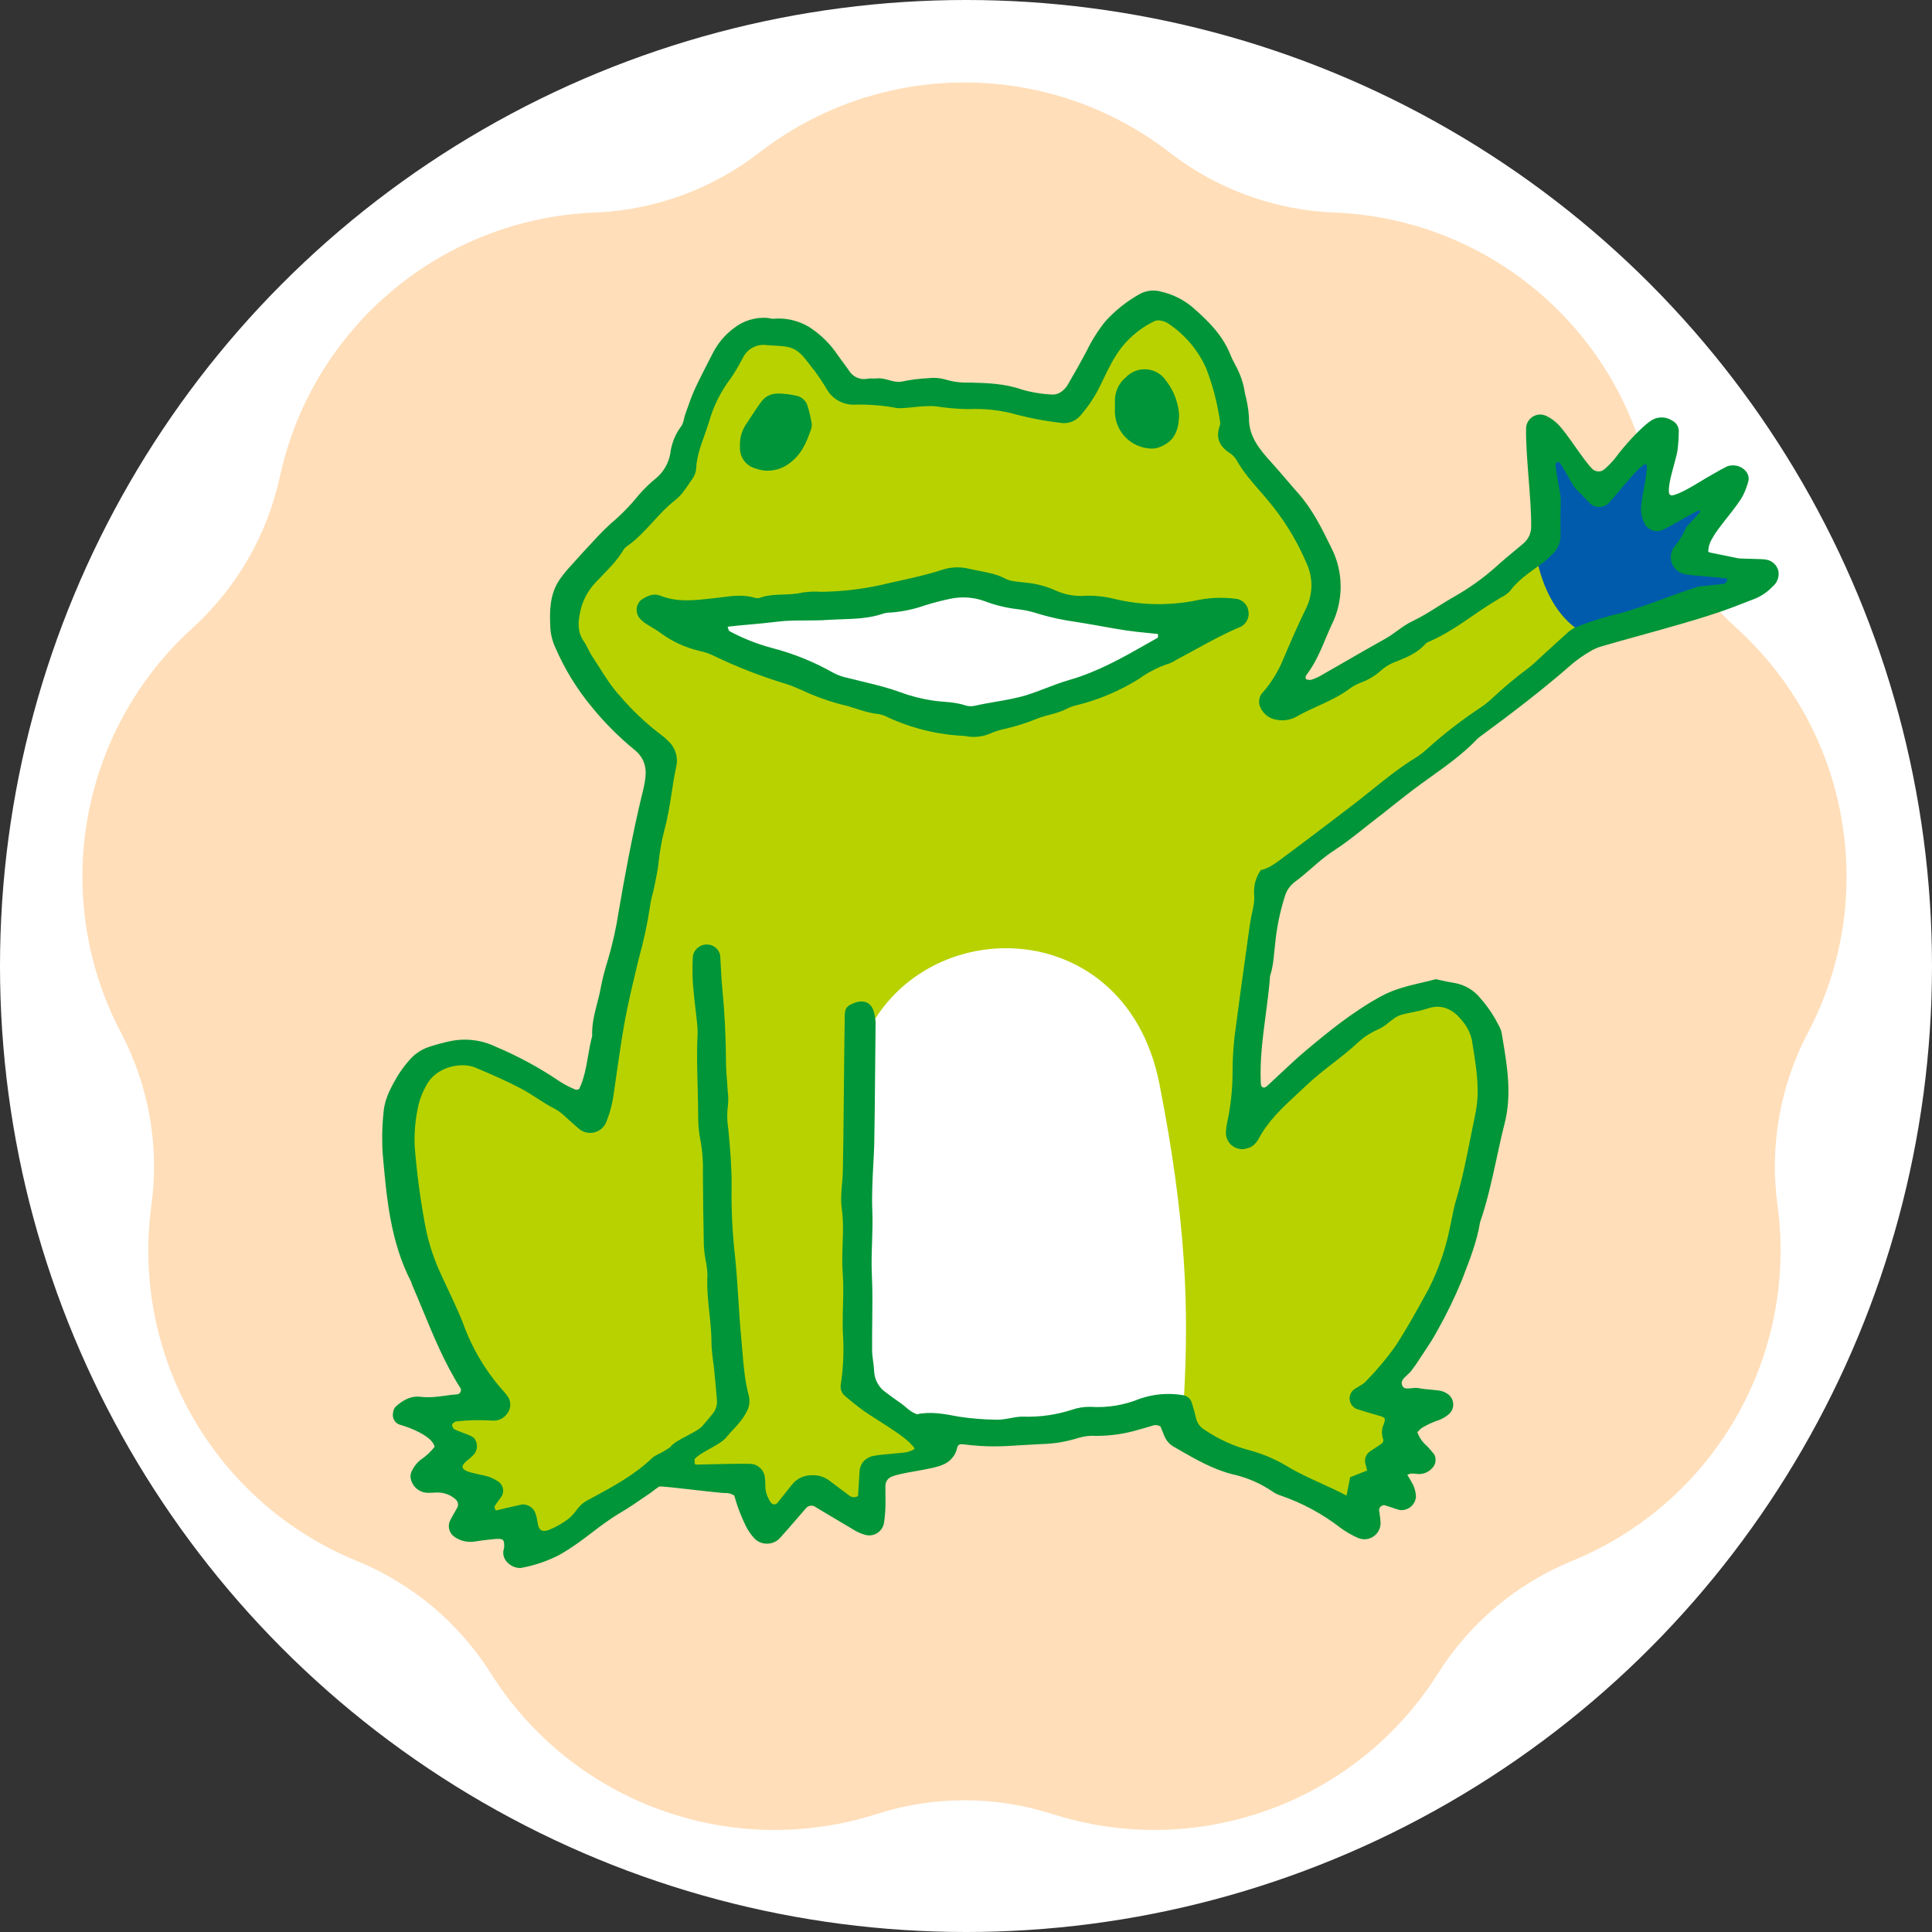 <?xml version="1.0" encoding="UTF-8"?><svg id="_レイヤー_2" xmlns="http://www.w3.org/2000/svg" xmlns:xlink="http://www.w3.org/1999/xlink" viewBox="0 0 422 422"><rect x="0" y="0" width="422" height="422" fill="#333333" stroke="none"/><defs><style>.cls-1{clip-path:url(#clippath);}.cls-2{fill:none;}.cls-2,.cls-3,.cls-4,.cls-5,.cls-6,.cls-7{stroke-width:0px;}.cls-3{fill:#009538;}.cls-8{clip-path:url(#clippath-1);}.cls-4{fill:#ffdeb9;}.cls-5{fill:#005bac;}.cls-6{fill:#b8d200;}.cls-7{fill:#fff;}</style><clipPath id="clippath"><rect class="cls-2" x="18" y="18" width="385.34" height="381.71"/></clipPath><clipPath id="clippath-1"><rect class="cls-2" x="83" y="63" width="306.08" height="279.95"/></clipPath></defs><g id="_レイヤー_1-2"><g id="_グループ_1671"><g id="_グループ_1278"><circle id="_楕円形_3" class="cls-7" cx="211" cy="211" r="211"/></g><g id="_グループ_1326"><g class="cls-1"><g id="_グループ_1325"><path id="_パス_3375" class="cls-4" d="M402.22,178.73c-2.8-16-10.85-30.61-22.89-41.51-9.67-8.78-16.36-20.37-19.13-33.13-7.08-32.64-35.35-56.35-68.72-57.66-13.05-.51-25.62-5.09-35.95-13.08-26.41-20.45-63.3-20.45-89.71,0-10.33,8-22.9,12.57-35.95,13.08-33.37,1.31-61.64,25.02-68.73,57.66-2.77,12.77-9.46,24.35-19.13,33.13-24.72,22.45-31.13,58.79-15.58,88.35,6.08,11.56,8.41,24.73,6.64,37.68-4.51,33.09,13.94,65.05,44.85,77.69,12.09,4.95,22.34,13.54,29.31,24.59,17.82,28.25,52.49,40.87,84.3,30.68,12.44-3.98,25.82-3.98,38.26,0,31.81,10.18,66.48-2.43,84.3-30.68,6.97-11.05,17.22-19.65,29.31-24.59,30.91-12.65,49.36-44.6,44.85-77.69-1.76-12.94.56-26.12,6.64-37.68,7.59-14.36,10.16-30.84,7.32-46.83"/></g></g></g><g id="_グループ_1433"><g class="cls-8"><g id="_グループ_1432"><path id="_パス_3991" class="cls-6" d="M309.27,312.76c.44,1.33,1.24,2.5,2.32,3.39.54.56,1.03,1.15,1.51,1.76.32.71.25,1.55-.19,2.19-.57.8-1.45,1.34-2.43,1.47-1.12.17-2.33-.54-3.48.51.53.79,1.02,1.61,1.46,2.46.31.71.5,1.47.56,2.24-.05,1.54-1.34,2.74-2.88,2.69-.09,0-.17,0-.26-.02-1.12-.31-2.21-.75-3.33-1.07-.79-.05-1.49.52-1.6,1.31.1.97.3,1.93.32,2.9.03,1.75-1.36,3.2-3.12,3.23-.48,0-.96-.09-1.39-.29-1.25-.55-2.44-1.24-3.54-2.04-4.01-3.12-8.52-5.56-13.33-7.21-.56-.17-1.09-.43-1.57-.77-2.75-1.88-5.83-3.2-9.08-3.91-4.59-1.19-8.6-3.65-12.67-5.98-.85-.5-1.5-1.28-1.85-2.2-.3-.71-.59-1.44-.85-2.09-.66-.47-1.53-.57-2.28-.25-.94.24-1.86.57-2.81.81-2.99.92-6.1,1.38-9.23,1.37-1.37-.1-2.74.06-4.04.47-2.61.82-5.33,1.27-8.07,1.33-7.02.32-9.91.92-16.92.05-.9-.11-1.52.11-1.74,1.14-.35,1.55-1.47,2.82-2.96,3.37-2.31,1.05-8.82,1.58-11.15,2.59-.93.38-1.54,1.28-1.54,2.29-.03,1.56.05,3.12,0,4.68-.04,1.17-.14,2.33-.32,3.49-.34,1.58-1.89,2.59-3.47,2.26-.02,0-.04,0-.06-.01-.75-.19-1.47-.48-2.15-.86-3.03-1.77-6.03-3.58-9.03-5.38-.73-.31-1.58-.16-2.15.4-1.92,2.21-3.81,4.45-5.77,6.61-1.32,1.42-3.54,1.5-4.96.18-.08-.08-.16-.16-.24-.25-.65-.72-1.2-1.53-1.63-2.39-.61-1.22-1.14-2.48-1.61-3.76-.4-1.07-.7-2.18-.96-3.03-.71-.52-1.58-.76-2.45-.68-4.26-.34-13.88-1.66-14.37-1.41-.66.42-1.29.87-1.9,1.36-2.1,1.42-4.16,2.92-6.35,4.2-5.38,3.16-8.1,6.23-13.51,9.33-2.59,1.35-5.37,2.3-8.25,2.83-1.65.37-4.18-1.36-3.62-3.51.06-.19.1-.38.12-.57.1-1.9-.35-2.35-2.35-2.17-1.56.14-3.11.33-4.65.57-1.37.18-2.76-.15-3.9-.92-1.03-.64-1.45-1.93-1.01-3.06.51-1.05,1.15-2.02,1.69-3.05.3-.73.11-1.58-.48-2.11-1.02-.93-2.32-1.49-3.7-1.59-.97-.08-1.95.11-2.92.04-1.4-.14-2.58-1.1-3-2.44-.2-.54-.19-1.14.04-1.67.4-.89.98-1.67,1.71-2.31,1.3-.85,2.45-1.92,3.4-3.16-.03-.19-.08-.39-.14-.57-.97-2.24-5.12-3.95-7.61-4.65-.98-.24-1.59-1.23-1.35-2.21,0-.01,0-.03.01-.04.01-.39.15-.76.38-1.07,1.47-1.35,3.19-2.39,5.23-2.12,2.78.37,5.44-.37,8.15-.54.71-.14,1.17-.82,1.03-1.52-.02-.08-.04-.16-.07-.23-4.53-7.12-7.31-15.06-10.64-22.74-.08-.18-.08-.39-.17-.56-4.53-8.72-5.34-18.28-6.18-27.8-.21-3.12-.14-6.25.21-9.35.26-2.74,1.64-5.19,3.02-7.54.72-1.16,1.54-2.26,2.44-3.29,1.13-1.36,2.63-2.37,4.32-2.91,1.48-.48,2.99-.89,4.52-1.21,3.27-.68,6.67-.26,9.67,1.19,4.86,2.05,9.5,4.56,13.87,7.51,1.14.74,2.35,1.37,3.62,1.89.29.13.73-.08,1.12-.13,1.86-3.74,1.88-7.94,2.97-11.88-.2-3.59,1.2-6.9,1.83-10.34.4-2.11.93-4.19,1.6-6.23,1.04-3.55,1.85-7.17,2.4-10.83,1.46-8.45,3.03-16.87,5.03-25.22.31-1.13.55-2.28.72-3.44.47-4.4.65-4.45-2.7-7-3.31-2.73-6.34-5.78-9.03-9.12-3.24-3.91-5.9-8.25-7.91-12.91-.66-1.42-1.02-2.96-1.07-4.52-.14-3.33-.09-6.67,1.77-9.62.75-1.13,1.6-2.2,2.53-3.19,1.95-2.18,3.93-4.33,5.93-6.47.93-.99,1.9-1.96,2.92-2.87,2.24-1.88,4.3-3.99,6.13-6.27,1.15-1.33,2.41-2.55,3.78-3.64,1.65-1.41,2.76-3.35,3.16-5.48.24-2.13,1.05-4.16,2.33-5.89.57-.71.61-1.82.94-2.74.66-1.83,1.26-3.7,2.07-5.46,1.22-2.65,2.6-5.23,3.93-7.83,1.06-2.1,2.6-3.92,4.49-5.32,2.01-1.59,4.55-2.36,7.11-2.17.38.09.76.15,1.15.18,2.71-.26,5.43.35,7.77,1.74,2.45,1.59,4.56,3.67,6.18,6.1.8,1.1,1.64,2.18,2.41,3.3.94,1.55,2.76,2.33,4.53,1.94.57-.1,1.18.03,1.75-.04,1.97-.26,3.7,1.13,5.75.66,1.9-.39,3.84-.63,5.78-.72,1.16-.14,2.33-.04,3.46.29,1.68.51,3.43.74,5.18.69,3.9.11,7.77.17,11.55,1.52,2.25.64,4.56,1.01,6.9,1.1.77-.02,1.52-.29,2.12-.76.62-.47,1.13-1.07,1.51-1.76,1.38-2.36,2.72-4.74,4-7.15,1.1-2.28,2.45-4.43,4.04-6.41,2.1-2.32,4.55-4.28,7.28-5.82,1.36-.8,2.99-1.01,4.52-.58,2.49.55,4.82,1.7,6.77,3.35,3.24,2.81,6.31,5.82,8.03,9.89.35.91.77,1.8,1.25,2.65,1.05,1.88,1.74,3.93,2.04,6.07.46,1.69.76,3.43.87,5.18-.12,4.33,2.44,7.31,5.04,10.15,1.98,2.16,3.81,4.44,5.76,6.61,3.18,3.55,5.21,7.75,7.27,11.96,2.61,5.15,2.63,11.23.06,16.39-1.71,3.7-2.97,7.65-5.5,10.94-.43.55-.28,1.44.18,1.52.35.12.72.16,1.08.12.75-.21,1.47-.51,2.15-.88,4.74-2.7,9.44-5.48,14.22-8.12,2.06-1.14,3.78-2.82,5.87-3.81,3.19-1.52,6.03-3.59,9.07-5.33,3.41-1.91,6.59-4.19,9.5-6.81,1.87-1.71,3.87-3.28,5.8-4.93,1.21-1.01,1.89-2.53,1.85-4.11.06-5.86-1.24-15.57-1.1-21.43.1-1.51,1.4-2.65,2.91-2.55.31.02.61.09.9.22.88.41,1.68.95,2.38,1.62,2.13,2.01,5.64,7.97,7.76,10,.92.82,2.31.77,3.17-.1.88-.77,1.69-1.62,2.41-2.54,1.53-2.15,5.73-6.89,7.93-8.13,1.24-.66,2.74-.59,3.91.19.72.34,1.21,1.04,1.29,1.83,0,1.36-.09,2.73-.25,4.08-.21,2.14-2.42,7.76-1.81,9.87.16.33.47.55.83.6,2.2-.2,6.85-3.39,8.72-4.41,1.2-.65,2.36-1.37,3.58-1.97,1.32-.47,2.8-.07,3.7,1.01.37.45.54,1.03.49,1.61-.27,1.14-.68,2.24-1.21,3.28-1.24,2.44-5.41,6.87-6.66,9.3-.62.97-.95,2.1-.96,3.25.23.16.37.34.55.38,2.09.44,4.18.87,6.28,1.28.57.12,5.45.14,6.02.27,1.19.16,2.17,1.02,2.49,2.18.22,1.17-.23,2.37-1.17,3.11-1.07,1.15-2.37,2.05-3.83,2.62-2.19.83-4.36,1.72-6.57,2.5-7.54,2.65-19.24,5.65-26.93,7.9-.93.28-1.82.69-2.65,1.21-1.35.79-2.63,1.69-3.83,2.69-6.31,5.54-12.99,10.62-19.74,15.6-.33.21-.63.46-.91.73-3.65,3.86-8.06,6.76-12.32,9.86-3.47,2.53-6.77,5.28-10.17,7.9-2.93,2.27-5.77,4.68-8.88,6.68-3.15,2.02-5.64,4.78-8.65,6.94-1.07.87-1.84,2.05-2.2,3.38-1.05,3.35-1.75,6.8-2.08,10.29-.3,2.32-.31,4.68-1.1,6.92-.56,7.77-2.37,15.43-2.04,23.28-.02.39.06.78.23,1.12.22.28.56.45.91.45.38-.1.72-.3.98-.59,2.74-2.5,5.37-5.12,8.2-7.5,5.22-4.4,10.52-8.68,16.57-11.96,3.69-2,7.75-2.58,11.7-3.63,1.33.27,2.66.61,4.01.8,2.14.36,4.07,1.5,5.42,3.18,1.55,1.76,2.88,3.71,3.93,5.8.3.5.52,1.05.66,1.62,1.07,6.53,2.36,13,.65,19.69-1.83,7.18-2.92,14.54-5.37,21.57-.72,4.46-2.43,8.63-4.04,12.79-1.57,3.78-3.37,7.46-5.39,11.01-1.19,2.23-2.68,4.29-4.06,6.42-.42.65-.9,1.27-1.34,1.91-.84,1.22-2.9,2.05-2.12,3.79.64,1.44,2.49.47,3.78.72,1.52.3,3.1.32,4.65.54.57.1,1.11.33,1.59.65,1.12.75,1.42,2.27.67,3.4-.16.23-.35.44-.58.6-.76.61-1.63,1.06-2.56,1.33-1.09.4-2.15.91-3.15,1.51-.44.35-.83.75-1.15,1.21"/><path id="_パス_3992" class="cls-5" d="M334.84,114.88c.06-5.86-1.24-15.57-1.1-21.43.1-1.51,1.4-2.65,2.91-2.55.31.02.61.09.9.22.88.41,1.68.95,2.38,1.62,2.14,2.01,5.64,7.97,7.76,10,.92.82,2.31.77,3.18-.1.88-.77,1.69-1.63,2.41-2.55,1.53-2.15,5.73-6.89,7.93-8.13,1.25-.67,2.77-.59,3.94.21.82.53,1.3,1.46,1.25,2.44-.02,1.15-.13,2.31-.25,3.46-.22,2.14-2.42,7.74-1.82,9.86.14.41.55.66.98.59,2.25-.32,6.74-3.4,8.58-4.4,1.2-.66,2.36-1.37,3.58-1.97,1.32-.47,2.8-.07,3.7,1,.37.45.54,1.03.49,1.61-.27,1.14-.67,2.24-1.2,3.28-1.24,2.44-5.41,6.87-6.66,9.3-.62.97-.96,2.1-.96,3.25.23.16.38.34.55.38,2.09.44,4.19.87,6.28,1.28.57.12,5.45.14,6.01.27,1.19.16,2.18,1.02,2.49,2.18.22,1.01-.11,2.06-.86,2.77-1.4,1.41-3.07,2.52-4.91,3.26-1.93.74-3.85,1.52-5.8,2.2-7.54,2.65-13.5,4.02-21.18,6.27-9.58,3.16-19.94-6.17-20.57-24.31"/><path id="_パス_3993" class="cls-7" d="M187.52,230.33c-.41,2.23-.63,4.49-.65,6.76,1.79-.61,3.15.06,3.56,1.81.22.75.34,1.52.37,2.3-.04,2.92-.17,5.84-.27,8.76-.17,4.87-.62,9.75-.42,14.61.19,4.68-.33,9.33-.1,14.01.26,5.45,0,10.93.05,16.39.01,1.55.4,3.1.45,4.65.09,1.98,1.12,3.8,2.78,4.9,1.08.84,2.2,1.62,3.32,2.41s1.96,1.91,3.65,2.38c2.84-.66,5.93-.08,8.99.5,2.7.41,5.42.64,8.15.67,2.2.11,4.25-.79,6.36-.66,3.51.08,7.01-.43,10.35-1.51,1.29-.45,2.65-.67,4.02-.64,3.72.25,7.45-.36,10.89-1.79,2.96-1.02,6.13-1.29,9.22-.76.13.02.25.06.37.1,1.07-19.16.57-38.32-5.36-68.46-7.69-39.12-55.69-37.7-65.72-6.42"/><path id="_パス_3994" class="cls-7" d="M210.79,160.4c-5.74-.25-11.37-1.61-16.59-3.99-.68-.38-1.42-.65-2.19-.79-2.76-.24-5.27-1.43-7.92-2.03-3.03-.77-5.97-1.83-8.79-3.17-1.06-.47-2.13-.94-3.24-1.3-5.61-1.68-11.08-3.81-16.34-6.37-.88-.41-1.81-.71-2.76-.9-3.06-.71-5.94-2.04-8.46-3.9-1.09-.82-2.33-1.43-3.46-2.2-.46-.35-.88-.75-1.23-1.21-.63-1.03-.45-2.36.43-3.19,1.16-.83,2.54-1.45,3.84-.93,4.01,1.6,8.03,1.01,12.12.56,2.88-.31,5.81-.94,8.72-.05.38.11.78.1,1.15-.02,3-1.08,6.22-.37,9.28-1.15,1.35-.2,2.72-.25,4.08-.15,4.49-.05,8.97-.58,13.35-1.56,4.36-1.05,8.78-1.84,13.05-3.24,1.86-.63,3.87-.71,5.78-.25,2.64.64,5.36.83,7.87,2.15,1.31.69,3.02.68,4.56.89,2.14.19,4.24.73,6.22,1.59,2.13,1.02,4.49,1.45,6.84,1.27,2.15-.07,4.29.17,6.37.71,5.72,1.34,11.66,1.48,17.43.4,3.05-.7,6.21-.84,9.31-.41,1.17.26,2.04,1.25,2.16,2.45.19,1.19-.41,2.38-1.48,2.94-4.88,2-9.36,4.75-14.02,7.19-.48.33-1,.6-1.54.82-2.42.78-4.7,1.94-6.76,3.43-4.14,2.58-8.66,4.5-13.4,5.67-.76.17-1.5.42-2.2.76-2.09,1.14-4.49,1.34-6.63,2.23-2.17.89-4.4,1.6-6.68,2.14-1.15.22-2.27.56-3.35,1.03-1.74.78-3.68.97-5.53.56"/><path id="_パス_3995" class="cls-3" d="M309.27,312.76c.44,1.33,1.24,2.5,2.32,3.39.53.56,1.04,1.15,1.51,1.76.33.71.25,1.55-.19,2.19-.57.8-1.45,1.33-2.43,1.47-1.12.17-2.34-.54-3.48.51.53.79,1.02,1.61,1.46,2.45.31.71.5,1.47.56,2.24-.05,1.54-1.34,2.74-2.88,2.69-.09,0-.17,0-.25-.02-1.12-.31-2.21-.75-3.33-1.07-.79-.05-1.49.52-1.6,1.31.1.97.3,1.93.32,2.9.03,1.75-1.36,3.2-3.11,3.23-.48,0-.96-.09-1.39-.29-1.25-.55-2.44-1.24-3.54-2.04-4.01-3.12-8.52-5.56-13.33-7.21-.56-.17-1.09-.43-1.57-.77-2.75-1.88-5.83-3.2-9.08-3.91-4.59-1.19-8.6-3.65-12.67-5.98-.85-.5-1.5-1.28-1.85-2.2-.3-.71-.59-1.44-.85-2.09-.66-.47-1.52-.57-2.27-.25-.94.24-1.86.57-2.81.81-2.99.92-6.1,1.38-9.23,1.37-1.37-.1-2.74.06-4.04.47-2.61.82-5.33,1.27-8.07,1.33-7.02.32-9.92.92-16.92.05-.9-.11-1.51.11-1.74,1.14-.35,1.55-1.47,2.82-2.97,3.37-2.3,1.05-8.82,1.58-11.14,2.59-.93.38-1.54,1.28-1.54,2.29-.03,1.56.05,3.12,0,4.68-.04,1.17-.14,2.33-.32,3.49-.33,1.58-1.88,2.59-3.46,2.26-.02,0-.05,0-.07-.02-.75-.19-1.47-.48-2.15-.86-3.03-1.77-6.02-3.58-9.03-5.38-.73-.31-1.58-.16-2.14.4-1.92,2.2-3.81,4.45-5.77,6.61-1.32,1.42-3.54,1.5-4.96.17-.08-.08-.16-.16-.24-.24-.65-.72-1.2-1.53-1.63-2.39-.61-1.22-1.14-2.48-1.61-3.76-.4-1.07-.7-2.19-.96-3.03-.71-.52-1.58-.76-2.45-.68-4.26-.34-13.88-1.66-14.37-1.41-.66.42-1.29.87-1.9,1.36-2.1,1.42-4.16,2.92-6.35,4.2-5.38,3.16-8.1,6.23-13.51,9.33-2.59,1.35-5.37,2.31-8.24,2.83-1.65.37-4.18-1.36-3.62-3.51.06-.19.1-.38.12-.57.1-1.9-.35-2.35-2.34-2.17-1.56.14-3.11.33-4.65.58-1.37.18-2.76-.15-3.9-.92-1.03-.64-1.45-1.93-1-3.06.51-1.05,1.14-2.02,1.69-3.05.3-.73.11-1.58-.48-2.11-1.02-.93-2.32-1.49-3.7-1.59-.97-.08-1.95.11-2.92.04-1.4-.14-2.58-1.1-3-2.44-.2-.54-.19-1.14.04-1.67.39-.89.98-1.67,1.71-2.31,1.3-.86,2.45-1.92,3.39-3.16-.03-.19-.08-.39-.14-.57-.97-2.24-5.12-3.95-7.61-4.65-.99-.24-1.59-1.23-1.35-2.22,0-.01,0-.02,0-.04.02-.39.15-.76.39-1.06,1.47-1.35,3.19-2.39,5.23-2.12,2.78.37,5.44-.37,8.15-.54.71-.14,1.17-.82,1.03-1.52-.02-.08-.04-.16-.07-.23-4.53-7.12-7.31-15.06-10.64-22.74-.08-.18-.08-.39-.17-.56-4.53-8.72-5.34-18.28-6.18-27.8-.21-3.12-.14-6.25.21-9.35.26-2.74,1.64-5.19,3.02-7.54.72-1.16,1.54-2.26,2.44-3.29,1.13-1.36,2.63-2.37,4.32-2.91,1.48-.48,2.99-.89,4.52-1.21,3.27-.68,6.67-.26,9.67,1.19,4.86,2.05,9.5,4.56,13.87,7.51,1.14.74,2.36,1.37,3.62,1.89.29.13.73-.08,1.12-.13,1.86-3.74,1.88-7.94,2.97-11.88-.2-3.59,1.2-6.9,1.83-10.34.4-2.11.93-4.18,1.59-6.22,1.05-3.55,1.85-7.17,2.41-10.84,1.45-8.45,3.03-16.87,5.03-25.21.31-1.13.55-2.28.71-3.44.47-4.4.65-4.45-2.7-7-3.31-2.73-6.34-5.78-9.03-9.12-3.24-3.91-5.9-8.25-7.91-12.91-.66-1.42-1.02-2.96-1.07-4.53-.15-3.33-.09-6.67,1.76-9.62.75-1.13,1.6-2.2,2.53-3.19,1.95-2.18,3.93-4.33,5.93-6.47.93-.99,1.9-1.96,2.92-2.87,2.24-1.88,4.29-3.99,6.12-6.27,1.15-1.33,2.41-2.55,3.78-3.64,1.65-1.42,2.77-3.36,3.16-5.5.24-2.13,1.05-4.16,2.33-5.88.57-.71.61-1.82.94-2.74.66-1.83,1.26-3.7,2.07-5.46,1.22-2.65,2.6-5.23,3.93-7.83,1.06-2.1,2.6-3.92,4.49-5.32,2.02-1.59,4.55-2.36,7.11-2.17.38.09.77.15,1.15.18,2.71-.26,5.43.35,7.77,1.74,2.45,1.59,4.56,3.67,6.18,6.1.79,1.11,1.63,2.18,2.4,3.3.94,1.55,2.76,2.33,4.53,1.94.57-.1,1.18.03,1.75-.04,1.97-.26,3.7,1.13,5.75.66,1.9-.39,3.84-.63,5.78-.72,1.16-.14,2.33-.04,3.46.29,1.68.51,3.43.74,5.18.69,3.9.11,7.77.17,11.55,1.52,2.25.64,4.56,1.01,6.9,1.1.77-.02,1.52-.29,2.12-.77.62-.47,1.13-1.07,1.51-1.76,1.38-2.36,2.72-4.74,4-7.15,1.1-2.28,2.45-4.44,4.04-6.41,2.1-2.32,4.55-4.28,7.28-5.82,1.36-.8,3-1.02,4.52-.59,2.49.55,4.82,1.7,6.77,3.35,3.24,2.81,6.31,5.82,8.04,9.89.35.91.77,1.8,1.25,2.65,1.05,1.88,1.74,3.93,2.04,6.07.47,1.69.76,3.43.88,5.18-.12,4.33,2.44,7.31,5.04,10.15,1.98,2.16,3.81,4.44,5.76,6.61,3.18,3.55,5.21,7.75,7.27,11.96,2.61,5.15,2.63,11.22.06,16.39-1.72,3.7-2.97,7.65-5.5,10.94-.43.55-.28,1.44.18,1.52.35.12.72.16,1.09.12.75-.21,1.47-.51,2.15-.88,4.74-2.7,9.44-5.48,14.21-8.12,2.06-1.14,3.78-2.82,5.88-3.81,3.19-1.51,6.03-3.58,9.07-5.32,3.41-1.91,6.6-4.19,9.5-6.81,1.87-1.71,3.87-3.28,5.8-4.93,1.21-1.01,1.89-2.53,1.85-4.11.06-5.85-1.24-15.57-1.11-21.42.1-1.51,1.41-2.65,2.91-2.55.31.02.61.09.9.22.88.41,1.68.95,2.38,1.62,2.13,2.01,5.64,7.97,7.76,10,.92.82,2.31.77,3.17-.1.88-.77,1.69-1.63,2.41-2.54,1.53-2.15,5.73-6.89,7.93-8.13,1.24-.66,2.74-.59,3.91.19.72.34,1.21,1.04,1.29,1.84,0,1.36-.09,2.73-.25,4.08-.21,2.14-2.42,7.76-1.81,9.87.16.33.47.55.83.6,2.19-.2,6.85-3.39,8.72-4.41,1.2-.65,2.36-1.37,3.58-1.97,1.32-.47,2.8-.07,3.7,1.01.37.45.54,1.03.49,1.61-.27,1.14-.68,2.24-1.21,3.28-1.23,2.44-5.41,6.87-6.65,9.3-.62.97-.96,2.1-.96,3.25.23.16.38.34.55.38,2.09.44,4.18.87,6.28,1.28.58.12,5.45.14,6.02.27,1.19.16,2.17,1.02,2.49,2.18.22,1.18-.23,2.38-1.17,3.12-1.07,1.15-2.38,2.05-3.83,2.62-2.19.82-4.36,1.72-6.57,2.5-7.54,2.65-19.25,5.65-26.93,7.9-.93.28-1.82.69-2.65,1.21-1.35.79-2.63,1.69-3.83,2.69-6.31,5.54-12.99,10.62-19.74,15.6-.33.21-.63.46-.91.73-3.65,3.86-8.06,6.76-12.32,9.86-3.47,2.53-6.77,5.28-10.17,7.9-2.93,2.27-5.78,4.68-8.88,6.68-3.15,2.02-5.64,4.78-8.64,6.94-1.07.87-1.84,2.05-2.2,3.38-1.05,3.35-1.75,6.8-2.08,10.29-.3,2.32-.31,4.68-1.1,6.92-.56,7.77-2.37,15.43-2.04,23.28-.02.39.06.78.23,1.12.22.28.56.45.91.45.38-.1.72-.3.98-.59,2.74-2.5,5.37-5.12,8.21-7.5,5.22-4.4,10.52-8.68,16.57-11.96,3.69-2,7.75-2.58,11.7-3.63,1.34.27,2.66.61,4.01.8,2.14.36,4.07,1.5,5.42,3.18,1.56,1.76,2.88,3.7,3.93,5.8.3.5.53,1.05.66,1.62,1.07,6.53,2.36,13,.65,19.69-1.84,7.18-2.92,14.54-5.37,21.57-.72,4.46-2.44,8.63-4.04,12.79-1.57,3.78-3.37,7.46-5.39,11.01-1.19,2.23-2.69,4.29-4.06,6.42-.42.65-.9,1.27-1.34,1.92-.84,1.22-2.9,2.05-2.12,3.79.64,1.44,2.49.47,3.78.72,1.53.3,3.1.32,4.65.54.57.1,1.11.32,1.59.65,1.12.75,1.42,2.27.67,3.4-.16.23-.35.44-.58.6-.76.61-1.63,1.06-2.56,1.33-1.09.4-2.15.91-3.14,1.51-.44.34-.83.75-1.15,1.21M298.99,321.48c-.12-.52-.23-1.05-.38-1.57-.37-.94-.02-2.01.82-2.56.8-.56,1.65-1.04,2.43-1.62.53-.3.76-.95.53-1.51-.06-.19-.11-.38-.14-.57-.18-.77-.1-1.57.23-2.29.59-1.64.38-1.97-1.15-2.42-1.68-.49-3.38-.96-5.04-1.51-1.07-.52-1.52-1.81-1-2.88.1-.2.22-.38.37-.54.89-.74,2.1-1.15,2.86-1.98,2.32-2.36,4.46-4.9,6.4-7.59,2.68-4.06,5.01-8.35,7.36-12.62,2.22-4.35,3.82-8.99,4.75-13.78.44-1.9.72-3.85,1.28-5.71,1.86-6.18,2.88-12.54,4.22-18.83,1.18-5.57.11-10.86-.72-16.22-.37-1.73-1.18-3.34-2.36-4.66-2.04-2.54-4.72-3.68-7.78-2.62-1.88.65-3.8.83-5.67,1.35-1.98.56-3.15,2.28-4.93,3.1-.72.31-1.41.67-2.08,1.07-.84.49-1.63,1.06-2.36,1.71-3.69,3.49-7.99,6.22-11.68,9.74-3.81,3.63-7.93,6.93-10.42,11.72-.3.51-.68.96-1.13,1.34-.31.23-.67.4-1.05.48-1.66.6-3.5-.26-4.09-1.93-.16-.45-.22-.92-.17-1.39.03-.58.1-1.16.22-1.74.83-3.82,1.24-7.72,1.22-11.62.01-2.54.17-5.07.46-7.59,1.04-8.12,2.2-16.22,3.33-24.33.3-2.12,1.08-4.26.93-6.34-.17-1.81.29-3.63,1.3-5.14,2.15-.52,3.94-2.09,5.81-3.47,4.71-3.48,9.35-7.05,14.01-10.59s9-7.48,14.02-10.54c.98-.64,1.91-1.36,2.77-2.16,3.63-3.26,7.5-6.23,11.58-8.91.8-.55,1.56-1.17,2.27-1.83,2.57-2.4,5.27-4.66,8.09-6.75.77-.6,1.5-1.25,2.19-1.94,2.02-1.84,4.02-3.7,6.06-5.52.55-.56,1.19-1.01,1.9-1.33,2.53-1.01,5.12-1.86,7.76-2.56,6.5-1.5,12.54-4.3,18.87-6.26.55-.17,5.35-.48,5.88-.73.18-.07.34-.18.46-.33.18-.33.31-.68.41-1.04.02-.09-.17-.32-.3-.35-1.72-.35-7.74-.6-9.44-1.03-1.83-.4-2.99-2.21-2.59-4.03.12-.55.37-1.05.73-1.48.99-1.21,1.8-2.54,2.42-3.98.21-.54,3.1-3.19,3.19-3.76-.01-.19-.1-.37-.25-.5-.11-.11-.35-.22-.46-.17-1.78.76-6.35,3.64-8.14,4.38-1.33.51-2.82-.12-3.4-1.42-.33-.7-.56-1.44-.66-2.21-.29-2.31,1.52-8.12,1.23-10.43-.02-.16-.72-.46-.92-.35-1.89,1.03-5.55,5.84-7.01,7.44-.4.44-.75.9-1.17,1.31-.93.78-2.29.79-3.23.02-1.13-1.08-2.18-2.24-3.29-3.33-.69-.68-2.89-5.17-3.62-5.81-.48-.25-1.07-.07-1.33.41-.02.04-.04.08-.05.12-.13,1.36,1.16,6.58,1.12,7.94-.07,2.53-.11,5.08-.05,7.61.06,1.58-.6,3.11-1.8,4.14-.57.53-1.11,1.1-1.73,1.56-2.63,1.99-5.48,3.71-7.49,6.45-.56.54-1.2.99-1.91,1.31-.99.62-2,1.21-2.98,1.85-4.08,2.65-7.92,5.68-12.42,7.65-.37.11-.72.3-1.02.56-1.85,2.18-4.42,3.09-6.96,4.11-1.08.46-2.07,1.1-2.93,1.9-1.18,1.02-2.53,1.83-3.99,2.39-.91.33-1.78.79-2.58,1.34-3.62,2.75-8.01,4.02-11.89,6.28-1.23.63-2.65.81-4,.52-1.59-.25-2.9-1.38-3.36-2.92-.25-.97.07-2,.82-2.67,1.9-2.24,3.41-4.77,4.49-7.5,1.54-3.58,3.09-7.16,4.8-10.67,1.59-3.19,1.64-6.93.15-10.18-1.9-4.5-4.41-8.72-7.44-12.54-2.63-3.38-5.81-6.32-7.91-10.12-.41-.67-.97-1.23-1.64-1.65-2.08-1.36-2.84-3.12-1.97-5.52.12-.37.14-.77.06-1.16-.58-4.05-1.63-8.02-3.12-11.84-1.8-3.92-4.64-7.27-8.22-9.68-.48-.34-1.03-.57-1.6-.69-.56-.17-1.16-.17-1.72,0-2.82,1.33-5.31,3.27-7.28,5.69-2.24,2.77-3.58,6.03-5.15,9.16-1.07,2.08-2.38,4.03-3.9,5.8-1,1.26-2.6,1.87-4.18,1.6-3.1-.36-6.18-.93-9.21-1.71-3.57-1.03-7.28-1.47-10.99-1.29-2.33-.05-4.66-.25-6.97-.61-2.49-.23-5.05.26-7.58.4-.59.02-1.17-.04-1.75-.17-2.88-.48-5.79-.68-8.71-.59-2.19,0-4.24-1.12-5.4-2.98-.89-1.51-1.86-2.97-2.9-4.38-1.51-1.76-2.72-4.03-4.9-4.91-1.74-.7-3.82-.55-5.75-.76-2.2-.31-4.36.79-5.41,2.75-.8,1.56-1.68,3.07-2.66,4.53-2.26,2.95-3.94,6.31-4.94,9.89-1.01,3.34-2.62,6.52-2.76,10.11-.07.78-.35,1.53-.82,2.16-1.14,1.57-2.07,3.31-3.66,4.53-3.88,2.98-6.5,7.29-10.57,10.08-.32.23-.59.52-.79.86-1.6,2.73-3.98,4.81-6.09,7.1-1.74,1.84-2.93,4.14-3.42,6.63-.51,2.42-.57,4.6.92,6.7.67.95,1.05,2.1,1.7,3.07,1.94,2.92,3.67,6.05,6,8.62,2.65,3.14,5.63,5.98,8.88,8.49.64.45,1.24.96,1.78,1.52,1.49,1.32,2.15,3.35,1.72,5.3-1.01,4.56-1.32,9.25-2.58,13.77-.63,2.45-1.07,4.95-1.32,7.46-.2,1.74-.59,3.46-.94,5.18-.27,1.34-.74,2.65-.88,4-.57,3.86-1.39,7.68-2.45,11.44-1.08,4.55-2.23,9.1-3.07,13.7-.98,5.37-1.68,10.79-2.47,16.19-.3,2.13-.88,4.21-1.72,6.19-.91,1.68-3.01,2.31-4.7,1.4-.11-.06-.22-.13-.33-.2-1.06-.85-2.04-1.81-3.08-2.7-.69-.69-1.46-1.29-2.3-1.79-2.64-1.3-4.96-3.13-7.53-4.5-3.27-1.74-6.68-3.21-10.1-4.65-3.23-1.36-8.91-.19-11.13,4.09-.78,1.35-1.36,2.81-1.73,4.33-.7,3.05-.98,6.18-.82,9.3.46,5.64,1.2,11.25,2.22,16.81.63,3.46,1.66,6.83,3.06,10.04,1.02,2.32,2.16,4.59,3.21,6.89.73,1.6,1.46,3.19,2.08,4.83,1.99,5.52,5.03,10.6,8.93,14.98.39.43.75.89,1.06,1.38.53,1.07.34,2.36-.46,3.24-.62.78-1.57,1.22-2.57,1.2-2.73-.19-5.46-.13-8.18.18-.33.03-.64.33-.94.54-.38.27-.32,1.02.13,1.57.62.75,4.03,1.45,4.6,2.23.71,1,.57,2.36-.33,3.19-.42.41-.86.8-1.32,1.16-1.87,1.55-1.07,2.57.9,3.12,1.31.37,2.67.56,3.98.95.73.26,1.43.61,2.07,1.05.82.59,1.11,1.68.67,2.59-.51.82-1.17,1.55-1.66,2.38-.14.23.08.71.21,1.04.06.15.33.35.46.32,1.9-.41,3.79-.87,5.7-1.29,1.21-.12,2.34.6,2.73,1.75.18.55.31,1.12.39,1.7.3,2.48,1.58,2.82,3.68,1.79,1.25-.57,2.43-1.26,3.53-2.07,2.17-1.71,1.92-2.85,4.32-4.15,4.97-2.69,10.01-5.28,14.13-9.27.73-.7,1.77-.82,3.95-2.38,1.11-1.59,5.7-3.11,6.99-4.57.77-.87,1.52-1.76,2.25-2.67.77-.91,1.15-2.08,1.07-3.26-.19-2.52-.45-5.05-.7-7.57-.24-1.54-.41-3.09-.49-4.65.04-5.07-1.18-10.07-.88-15.16-.04-1.17-.2-2.33-.45-3.47-.17-.96-.28-1.93-.33-2.91-.1-5.26-.19-10.53-.21-15.8.09-2.34-.08-4.68-.49-6.99-.37-1.72-.55-3.47-.54-5.23,0-6.04-.44-12.07-.13-18.11.03-.78,0-1.55-.09-2.33-.3-2.91-.71-5.81-.93-8.73-.11-1.95-.12-3.9-.03-5.85.17-1.41,1.41-2.45,2.83-2.38,1.21.03,2.24.9,2.46,2.09.17,2.33.2,4.68.43,7.01.54,5.44.79,10.89.83,16.36.01,2.14.27,4.27.38,6.41.13.97.13,1.94.02,2.91-.23,1.74-.2,3.51.09,5.24.38,4.08.73,8.14.71,12.26-.09,4.69.11,9.37.59,14.03.75,6.4.89,12.84,1.51,19.25.41,4.27.54,8.57,1.68,12.74.28,1.14.09,2.35-.52,3.36-1.08,2.13-2.91,3.65-4.38,5.47-1.23,1.51-5.66,3.15-6.86,4.67-.19.24-.09.73-.08,1.09.01.48.29.71.78.71,1.36,0,5.85-.17,7.21-.17,1.56,0,3.12-.07,4.67,0,1.41.14,2.53,1.25,2.66,2.67.1.77.08,1.55.11,2.34.13,1.17.56,2.29,1.23,3.25.37.59,1.14.77,1.73.4.08-.05.15-.11.22-.17,1.12-1.34,2.17-2.74,3.27-4.1.99-1.25,2.51-1.95,4.1-1.89,1.18-.07,2.35.26,3.32.92,1.56,1.17,3.11,2.36,4.68,3.51.72.5,1.68.48,2.37-.06.11-1.8.23-3.73.36-5.67.1-1.2.86-2.25,1.98-2.71,1.4-.65,7.08-.67,8.55-1.18,2.06-.71,1.72-1.11.28-2.54-2.21-2.2-8.01-5.45-10.52-7.3-1.25-.92-2.47-1.91-3.64-2.93-.61-.52-.9-1.32-.79-2.11.53-3.46.71-6.97.52-10.47-.31-4.65.29-9.38-.09-14.02-.38-4.68.49-9.33-.2-14.01-.39-2.66.17-5.45.24-8.18.15-5.46.29-28.66.43-34.12.03-1.38.42-1.82,2.08-2.39,1.79-.62,3.15.06,3.56,1.81.22.75.34,1.52.37,2.3-.04,2.92-.2,23.59-.29,26.51-.17,4.87-.61,9.76-.42,14.61.19,4.68-.33,9.33-.1,14.01.26,5.45,0,10.93.05,16.39.01,1.55.4,3.1.45,4.65.09,1.98,1.12,3.8,2.78,4.9,1.08.84,2.2,1.62,3.32,2.41s1.96,1.91,3.64,2.38c2.84-.66,5.93-.08,8.99.5,2.7.41,5.42.64,8.15.67,2.2.11,4.25-.79,6.36-.66,3.51.09,7.01-.43,10.35-1.51,1.29-.45,2.65-.66,4.02-.64,3.72.25,7.45-.36,10.89-1.79,2.96-1.02,6.13-1.29,9.22-.76.8.09,1.47.67,1.67,1.45.32,1.12.69,2.24.93,3.39.28,1.15,1.02,2.13,2.05,2.72,3.08,2.09,6.5,3.62,10.1,4.55,2.82.78,5.52,1.95,8.02,3.47,4.19,2.52,8.8,4.12,13.29,6.58.31-1.55.56-2.85.85-4.31l3.83-1.5"/><path class="cls-3" d="M113.5,342.48c-.91,0-1.95-.45-2.67-1.2-.78-.8-1.08-1.83-.82-2.81.06-.18.09-.35.11-.52.04-.87-.04-1.34-.27-1.57-.24-.23-.76-.3-1.69-.22-1.59.14-3.15.33-4.63.57-1.47.19-2.94-.15-4.16-.97-1.17-.73-1.65-2.2-1.13-3.48.31-.65.67-1.26,1-1.84.24-.41.48-.82.7-1.24.23-.56.07-1.25-.4-1.68-.96-.87-2.2-1.4-3.49-1.5-.47-.04-.93-.01-1.43.02-.49.03-.99.06-1.49.02-1.56-.15-2.85-1.21-3.31-2.69-.23-.61-.21-1.3.06-1.92.42-.93,1.04-1.77,1.8-2.44,1.26-.83,2.34-1.83,3.25-2.98-.03-.12-.06-.25-.1-.37-.91-2.1-5.06-3.77-7.37-4.43-.56-.13-1.04-.49-1.34-.99s-.4-1.09-.26-1.66c.02-.43.18-.87.46-1.23,1.95-1.8,3.7-2.49,5.56-2.25,1.8.24,3.6,0,5.34-.24.9-.12,1.82-.25,2.74-.31.47-.09.8-.59.71-1.1-.01-.06-.03-.11-.05-.17-3.43-5.38-5.91-11.38-8.3-17.17-.77-1.86-1.54-3.72-2.34-5.56-.04-.1-.07-.22-.1-.33-.02-.08-.04-.16-.06-.21-4.53-8.71-5.38-18.36-6.2-27.7l-.02-.23c-.21-3.14-.14-6.3.21-9.42.28-2.92,1.82-5.56,3.06-7.68.73-1.18,1.57-2.31,2.48-3.34,1.17-1.41,2.72-2.45,4.48-3.01,1.49-.49,3.02-.9,4.55-1.22,3.33-.69,6.84-.26,9.9,1.22,4.85,2.04,9.54,4.58,13.91,7.54,1.12.72,2.31,1.35,3.55,1.85.1.04.35-.02.52-.06.08-.02.15-.04.23-.06,1.1-2.28,1.54-4.8,1.96-7.23.25-1.44.5-2.93.9-4.37-.12-2.45.48-4.79,1.06-7.05.28-1.08.57-2.2.77-3.31.4-2.11.94-4.22,1.6-6.27,1.04-3.51,1.84-7.14,2.39-10.78,1.2-6.98,2.86-16.15,5.04-25.24.31-1.12.55-2.27.71-3.4l.06-.58q.41-3.78-2.63-6.09c-3.33-2.75-6.39-5.83-9.1-9.17-3.26-3.93-5.94-8.3-7.96-12.99-.67-1.46-1.05-3.03-1.1-4.66-.14-3.27-.12-6.73,1.82-9.82.76-1.15,1.63-2.24,2.57-3.25,1.72-1.93,3.61-3.99,5.93-6.47,1.05-1.12,2.02-2.07,2.94-2.89,2.23-1.87,4.27-3.97,6.08-6.23,1.17-1.35,2.46-2.59,3.84-3.7,1.58-1.35,2.66-3.23,3.03-5.28.25-2.17,1.08-4.26,2.4-6.03.33-.4.46-.98.6-1.59.08-.35.17-.71.29-1.05.16-.45.32-.89.48-1.34.48-1.38.98-2.8,1.61-4.15.93-2.01,1.96-4.02,2.96-5.96.32-.63.65-1.26.97-1.89,1.08-2.14,2.67-4.02,4.6-5.44,2.08-1.64,4.69-2.43,7.35-2.23.41.09.79.15,1.16.19,2.74-.27,5.5.35,7.92,1.79,2.52,1.63,4.64,3.72,6.29,6.21.3.42.62.85.93,1.27.5.67.99,1.34,1.46,2.02.87,1.44,2.54,2.15,4.16,1.79.35-.06.69-.05,1.02-.04.27.01.53.02.77-.01.99-.13,1.91.12,2.81.37.98.27,1.91.52,2.9.29,1.92-.4,3.89-.64,5.84-.73,1.19-.14,2.4-.04,3.57.3,1.65.5,3.35.73,5.07.67h.44c3.71.11,7.54.22,11.24,1.54,2.2.63,4.49,1,6.79,1.08.67-.01,1.35-.26,1.89-.69.59-.45,1.07-1,1.42-1.65,1.47-2.52,2.78-4.85,4-7.15,1.1-2.29,2.47-4.47,4.07-6.47,2.14-2.37,4.62-4.35,7.38-5.91,1.43-.85,3.18-1.07,4.79-.62,2.52.56,4.91,1.74,6.9,3.42,3.68,3.19,6.47,6.11,8.13,10.02.35.9.76,1.77,1.23,2.61,1.08,1.93,1.78,4.01,2.09,6.19.46,1.67.76,3.43.88,5.2-.11,4.07,2.17,6.9,4.94,9.93,1.09,1.19,2.15,2.43,3.17,3.63.86,1,1.71,2,2.59,2.99,3.14,3.51,5.2,7.71,7.19,11.77l.13.27c2.65,5.22,2.67,11.46.06,16.7-.45.98-.88,1.98-1.3,2.99-1.16,2.74-2.35,5.57-4.23,8.02-.2.26-.22.62-.13.83.03.09.08.12.09.12.35.11.67.15.99.12.66-.19,1.36-.48,2.02-.84,1.74-.99,3.47-1.99,5.21-2.99,2.94-1.7,5.98-3.45,9-5.13.91-.5,1.78-1.13,2.62-1.74,1.03-.75,2.1-1.52,3.28-2.08,1.99-.94,3.88-2.13,5.71-3.28,1.08-.68,2.21-1.39,3.34-2.03,3.38-1.9,6.56-4.17,9.44-6.76,1.19-1.09,2.46-2.14,3.68-3.15.71-.59,1.42-1.18,2.12-1.78,1.14-.95,1.77-2.35,1.72-3.83.03-2.83-.26-6.63-.55-10.3-.31-3.98-.63-8.1-.56-11.14.11-1.72,1.61-3.02,3.29-2.9.35.02.69.11,1.01.24.92.43,1.75.99,2.48,1.69,1.1,1.04,2.56,3.11,3.97,5.11,1.36,1.93,2.76,3.92,3.79,4.9.77.68,1.95.64,2.68-.09.88-.78,1.68-1.62,2.38-2.51,1.54-2.16,5.77-6.94,8.03-8.22,1.36-.73,3-.65,4.28.2.79.37,1.36,1.18,1.44,2.1,0,1.41-.09,2.8-.25,4.16-.08.79-.41,1.99-.79,3.38-.62,2.27-1.4,5.1-1.04,6.35.08.17.29.32.54.35,1.51-.15,4.65-2.06,6.73-3.32.71-.43,1.32-.8,1.78-1.05.43-.24.86-.48,1.29-.73.75-.43,1.51-.86,2.3-1.25,1.49-.53,3.13-.09,4.13,1.1.43.53.63,1.19.57,1.87-.29,1.21-.7,2.34-1.25,3.41-.64,1.26-2.04,3.03-3.39,4.75-1.31,1.66-2.66,3.38-3.27,4.55-.57.89-.88,1.89-.92,2.92.03.02.05.04.08.06.07.05.15.13.19.14,2.09.44,4.18.87,6.27,1.28.25.05,1.59.09,2.78.12,1.81.05,2.94.08,3.25.16,1.3.17,2.4,1.13,2.75,2.43.25,1.34-.25,2.66-1.29,3.49-1.06,1.14-2.43,2.08-3.92,2.67-.83.31-1.65.63-2.46.95-1.34.52-2.73,1.07-4.11,1.55-5.2,1.83-12.44,3.84-18.83,5.61-2.93.81-5.72,1.59-8.12,2.29-.9.27-1.76.67-2.56,1.17-1.34.79-2.61,1.68-3.79,2.67-6.52,5.72-13.35,10.89-19.76,15.61-.32.21-.61.45-.88.7-3.03,3.2-6.64,5.79-10.14,8.29-.74.53-1.48,1.06-2.22,1.6-2.2,1.6-4.38,3.33-6.49,5-1.22.97-2.44,1.94-3.68,2.89-.76.59-1.51,1.18-2.26,1.78-2.13,1.68-4.33,3.43-6.65,4.92-1.73,1.11-3.29,2.47-4.8,3.79-1.22,1.06-2.48,2.16-3.83,3.13-1,.82-1.72,1.92-2.06,3.19-1.04,3.33-1.74,6.77-2.07,10.23-.08.63-.14,1.26-.2,1.88-.16,1.68-.33,3.41-.9,5.07-.21,2.86-.59,5.75-.96,8.55-.63,4.78-1.29,9.72-1.08,14.64-.02.36.05.69.19.98.11.13.32.24.56.26.29-.08.55-.25.76-.47.94-.86,1.85-1.72,2.76-2.57,1.77-1.66,3.59-3.37,5.48-4.96,5.03-4.23,10.45-8.65,16.63-12,2.82-1.53,5.89-2.25,8.85-2.94.98-.23,1.96-.46,2.93-.72l.08-.02.08.02c.42.09.84.18,1.26.27.89.2,1.81.4,2.72.53,2.23.38,4.24,1.56,5.65,3.31,1.56,1.76,2.9,3.74,3.97,5.86.31.51.55,1.09.69,1.69l.23,1.38c1,5.99,2.03,12.18.42,18.48-.65,2.54-1.22,5.16-1.76,7.68-1,4.6-2.03,9.36-3.61,13.91-.65,4.06-2.17,7.96-3.63,11.74l-.41,1.07c-1.57,3.78-3.39,7.5-5.41,11.06-.85,1.6-1.88,3.13-2.87,4.62-.4.6-.81,1.21-1.2,1.82-.25.39-.52.77-.8,1.15-.18.26-.37.51-.55.77-.28.4-.66.75-1.03,1.09-.93.85-1.48,1.42-1.06,2.35.31.68.95.65,1.99.54.52-.06,1.05-.11,1.54-.02.86.17,1.76.25,2.62.33.67.06,1.34.12,2,.22.63.11,1.21.35,1.73.71,1.28.86,1.62,2.6.76,3.89-.18.27-.4.5-.66.69-.79.63-1.7,1.1-2.68,1.38-1.05.39-2.08.89-3.06,1.48-.34.26-.67.58-.96.94.43,1.19,1.17,2.24,2.14,3.05.57.6,1.09,1.2,1.57,1.82.42.89.33,1.87-.18,2.61-.63.88-1.61,1.47-2.67,1.62-.41.06-.82.02-1.22-.03-.67-.07-1.26-.13-1.84.26.47.71.91,1.46,1.3,2.22.33.77.53,1.56.6,2.38-.06,1.77-1.53,3.11-3.25,3.08-.1,0-.19-.01-.29-.02-.63-.17-1.21-.37-1.78-.56-.53-.18-1.06-.36-1.6-.51-.57,0-1.07.41-1.15,1.01.04.25.08.58.13.91.09.63.18,1.28.2,1.93.04,1.95-1.52,3.56-3.46,3.6-.53,0-1.07-.1-1.55-.33-1.26-.56-2.48-1.26-3.61-2.07-4-3.11-8.45-5.52-13.23-7.16-.58-.18-1.15-.45-1.66-.81-2.72-1.86-5.74-3.16-8.96-3.86-4.2-1.09-7.95-3.24-11.57-5.33l-1.2-.69c-.92-.54-1.63-1.39-2.01-2.38-.21-.49-.41-1-.61-1.49l-.2-.5c-.55-.35-1.25-.41-1.85-.16-.49.13-.93.27-1.37.4-.49.15-.99.3-1.49.42-3.01.93-6.17,1.37-9.31,1.38-1.35-.1-2.67.06-3.94.45-2.64.83-5.39,1.29-8.17,1.34-1.67.08-3.12.17-4.44.25-4.17.27-7.18.46-12.53-.2-.83-.1-1.19.12-1.35.86-.38,1.68-1.58,3.04-3.19,3.63-1.18.54-3.5.95-5.73,1.35-2.11.37-4.29.76-5.39,1.24-.81.33-1.33,1.1-1.33,1.97-.01.74,0,1.46,0,2.19.01.83.03,1.67,0,2.5-.04,1.18-.15,2.37-.33,3.53-.18.88-.69,1.61-1.42,2.09-.73.48-1.61.64-2.47.46-.87-.22-1.62-.52-2.32-.92-2.18-1.28-4.35-2.58-6.51-3.87l-2.52-1.51c-.56-.24-1.25-.11-1.71.35-.64.73-1.29,1.49-1.94,2.24-1.24,1.44-2.52,2.93-3.82,4.36-.71.76-1.66,1.2-2.7,1.23-1.04.04-2.02-.33-2.77-1.04-.09-.09-.18-.18-.26-.27-.67-.75-1.23-1.58-1.68-2.47-.61-1.23-1.16-2.51-1.63-3.79-.3-.8-.54-1.62-.76-2.35l-.18-.59c-.62-.42-1.37-.61-2.11-.54-1.82-.14-4.46-.44-7.02-.74-3.04-.35-6.83-.78-7.26-.69-.58.38-1.2.83-1.79,1.31-.58.4-1.14.78-1.7,1.16-1.51,1.04-3.08,2.12-4.69,3.07-2.61,1.54-4.63,3.07-6.57,4.56-2.04,1.56-4.16,3.17-6.94,4.77-2.63,1.38-5.44,2.34-8.35,2.88-.17.04-.35.06-.53.06ZM108.82,335.43c.74,0,1.2.14,1.52.45.5.48.53,1.31.48,2.13-.02.23-.07.45-.13.66-.26.99.29,1.75.65,2.12.7.72,1.77,1.12,2.55.94,2.86-.53,5.59-1.47,8.15-2.8,2.73-1.57,4.83-3.17,6.85-4.71,1.96-1.5,4-3.05,6.64-4.61,1.59-.94,3.15-2.01,4.65-3.04.56-.38,1.12-.77,1.68-1.15.59-.48,1.24-.94,1.91-1.37.35-.18,1.63-.07,7.65.62,2.55.29,5.19.6,6.93.74.9-.09,1.86.17,2.63.74l.09.07.25.82c.21.71.45,1.52.74,2.3.46,1.26,1,2.52,1.6,3.72.42.84.95,1.62,1.58,2.32.07.08.14.15.22.22,1.27,1.18,3.27,1.11,4.46-.16,1.29-1.42,2.57-2.91,3.81-4.34.65-.76,1.3-1.51,1.96-2.26.69-.68,1.68-.86,2.55-.49l2.57,1.54c2.16,1.3,4.33,2.59,6.5,3.87.64.37,1.34.64,2.06.83.72.15,1.41.03,1.99-.35s.97-.95,1.11-1.62c.17-1.12.28-2.27.31-3.42.03-.82.01-1.65,0-2.47-.01-.74-.02-1.47,0-2.21,0-1.15.69-2.18,1.76-2.61,1.17-.51,3.29-.89,5.54-1.28,2.19-.39,4.46-.79,5.59-1.3,1.41-.52,2.44-1.69,2.77-3.13.24-1.09.93-1.56,2.13-1.41,5.29.66,8.27.46,12.4.2,1.33-.09,2.78-.18,4.46-.26,2.71-.05,5.39-.5,7.98-1.31,1.35-.42,2.76-.59,4.17-.48,3.09,0,6.14-.45,9.1-1.36.51-.13.99-.27,1.47-.42.45-.14.9-.27,1.35-.39.81-.35,1.81-.24,2.57.3l.08.06.28.7c.19.48.4.99.61,1.49.33.85.93,1.57,1.71,2.03l1.2.69c3.58,2.06,7.29,4.19,11.38,5.25,3.3.72,6.4,2.05,9.2,3.96.46.32.95.56,1.48.72,4.87,1.67,9.39,4.12,13.44,7.27,1.08.78,2.25,1.45,3.47,1.99.39.18.83.27,1.24.26,1.55-.03,2.79-1.32,2.77-2.87-.02-.61-.1-1.24-.19-1.84-.05-.34-.1-.68-.13-1.02.13-1.05.99-1.76,1.98-1.7.62.17,1.17.35,1.71.54.56.19,1.12.38,1.69.54.02,0,.1,0,.17,0,1.33.03,2.47-1.01,2.51-2.35-.06-.7-.24-1.41-.53-2.09-.42-.81-.9-1.62-1.42-2.4l-.17-.25.22-.21c.89-.81,1.81-.72,2.63-.63.37.04.72.08,1.04.03.88-.12,1.68-.61,2.2-1.33.37-.54.43-1.24.16-1.84-.42-.53-.92-1.11-1.45-1.66-1.1-.9-1.94-2.13-2.4-3.52l-.06-.18.11-.15c.36-.48.78-.9,1.25-1.25,1.04-.63,2.12-1.15,3.23-1.56.92-.27,1.74-.69,2.47-1.27.2-.15.37-.33.5-.52.64-.96.39-2.26-.57-2.91-.44-.3-.93-.5-1.45-.6-.64-.09-1.3-.15-1.95-.21-.89-.08-1.8-.16-2.7-.34-.38-.07-.86-.02-1.32.03-.97.11-2.18.24-2.71-.95-.65-1.45.39-2.4,1.23-3.17.36-.33.7-.64.93-.97.18-.26.37-.53.55-.79.26-.37.53-.74.78-1.12.39-.61.8-1.22,1.2-1.83.98-1.47,2-3,2.84-4.57,2.01-3.55,3.82-7.24,5.37-10.98l.41-1.06c1.46-3.74,2.96-7.61,3.61-11.65,1.58-4.57,2.61-9.31,3.6-13.89.55-2.53,1.12-5.15,1.77-7.71,1.57-6.16.55-12.27-.43-18.19l-.22-1.36c-.12-.51-.33-1.02-.62-1.49-1.06-2.09-2.36-4.02-3.9-5.75-1.32-1.64-3.16-2.72-5.22-3.07-.92-.13-1.86-.34-2.76-.53-.39-.09-.78-.17-1.17-.25-.95.25-1.91.48-2.87.7-2.92.68-5.94,1.39-8.68,2.87-6.12,3.32-11.52,7.71-16.51,11.92-1.87,1.57-3.69,3.28-5.45,4.93-.91.86-1.83,1.71-2.75,2.56-.29.32-.69.56-1.13.67h-.04s-.05.01-.05.01c-.47,0-.9-.22-1.19-.59-.24-.46-.33-.91-.31-1.36-.21-4.95.45-9.92,1.09-14.73.37-2.8.75-5.69.96-8.55l.02-.09c.56-1.59.72-3.3.88-4.95.06-.63.12-1.27.2-1.89.33-3.5,1.04-6.99,2.1-10.35.38-1.4,1.18-2.63,2.31-3.55,1.34-.96,2.58-2.05,3.79-3.1,1.53-1.34,3.11-2.72,4.89-3.86,2.29-1.47,4.47-3.2,6.59-4.88.75-.6,1.51-1.2,2.27-1.78,1.23-.95,2.45-1.92,3.67-2.89,2.11-1.67,4.29-3.41,6.51-5.02.74-.54,1.48-1.07,2.22-1.6,3.47-2.48,7.05-5.05,10.05-8.22.31-.29.63-.55.98-.78,6.38-4.71,13.2-9.86,19.7-15.57,1.22-1.02,2.53-1.93,3.89-2.73.84-.53,1.76-.95,2.73-1.24,2.4-.7,5.19-1.48,8.13-2.29,6.38-1.77,13.61-3.78,18.79-5.6,1.37-.48,2.75-1.02,4.09-1.55.82-.32,1.64-.64,2.47-.95,1.39-.55,2.68-1.43,3.7-2.53.88-.7,1.28-1.76,1.08-2.81-.27-1-1.13-1.75-2.19-1.89-.29-.07-1.87-.11-3.14-.14-1.62-.04-2.62-.07-2.9-.13-2.09-.42-4.19-.85-6.28-1.28-.2-.04-.35-.17-.49-.29-.06-.05-.12-.1-.19-.15l-.15-.11v-.19c0-1.22.36-2.41,1.02-3.44.62-1.21,1.99-2.95,3.32-4.64,1.33-1.69,2.71-3.44,3.31-4.63.52-1.02.92-2.09,1.18-3.2.04-.44-.11-.92-.42-1.3-.8-.95-2.13-1.31-3.3-.89-.73.36-1.49.79-2.23,1.21-.43.25-.87.49-1.31.73-.45.24-1.05.61-1.75,1.04-2.26,1.38-5.36,3.26-7.11,3.42-.56-.06-.97-.36-1.18-.8-.44-1.5.33-4.31,1.01-6.79.36-1.3.69-2.53.77-3.27.16-1.33.24-2.69.25-4.05-.06-.63-.48-1.23-1.08-1.52-1.11-.73-2.47-.8-3.59-.2-2.14,1.22-6.33,5.96-7.81,8.03-.75.95-1.57,1.82-2.47,2.6-.98.99-2.59,1.04-3.64.1-1.08-1.04-2.44-2.97-3.88-5.01-1.39-1.97-2.83-4.01-3.88-5-.68-.64-1.44-1.16-2.29-1.55-.24-.1-.5-.17-.77-.18-1.29-.09-2.45.91-2.54,2.22-.07,2.99.25,7.09.55,11.05.29,3.69.58,7.51.55,10.35.05,1.68-.67,3.29-1.97,4.38-.7.6-1.42,1.19-2.13,1.79-1.22,1.01-2.48,2.05-3.66,3.13-2.92,2.63-6.14,4.93-9.57,6.85-1.12.64-2.23,1.34-3.31,2.02-1.84,1.16-3.75,2.36-5.78,3.32-1.12.53-2.11,1.25-3.17,2.02-.86.62-1.74,1.26-2.69,1.79-3.02,1.67-6.05,3.42-8.99,5.12-1.74,1-3.47,2.01-5.22,3-.71.39-1.46.69-2.23.91-.48.05-.89,0-1.29-.12-.23-.03-.46-.24-.58-.55-.16-.4-.15-1.03.23-1.52,1.83-2.38,3-5.17,4.14-7.86.43-1.01.86-2.02,1.32-3.02,2.51-5.05,2.49-11.06-.06-16.08l-.13-.27c-1.97-4.02-4.01-8.17-7.09-11.61-.88-.99-1.74-1.99-2.6-3-1.02-1.2-2.08-2.43-3.16-3.61-2.34-2.56-5.26-5.74-5.13-10.39-.11-1.69-.4-3.41-.86-5.07-.31-2.14-.98-4.14-2.01-5.99-.49-.87-.91-1.77-1.27-2.69-1.61-3.77-4.33-6.63-7.94-9.75-1.9-1.6-4.18-2.73-6.61-3.27-1.44-.41-2.99-.21-4.26.55-2.7,1.53-5.12,3.46-7.19,5.76-1.55,1.94-2.9,4.07-3.98,6.33-1.23,2.31-2.54,4.66-4.01,7.18-.4.73-.94,1.35-1.6,1.86-.66.52-1.49.82-2.33.84-2.38-.09-4.73-.46-7-1.11-3.62-1.29-7.23-1.39-11.05-1.5h-.42c-1.78.04-3.56-.19-5.28-.71-1.08-.31-2.19-.41-3.31-.28-1.94.09-3.87.33-5.75.72-1.17.27-2.22-.02-3.24-.3-.86-.24-1.67-.46-2.53-.35-.3.04-.6.03-.89.02-.3-.01-.59-.02-.85.02-1.9.42-3.88-.43-4.9-2.11-.45-.66-.94-1.32-1.44-1.99-.32-.43-.64-.86-.95-1.29-1.61-2.42-3.66-4.44-6.08-6.01-2.28-1.35-4.89-1.94-7.55-1.69-.47-.04-.87-.1-1.26-.19-2.42-.18-4.86.56-6.81,2.1-1.85,1.36-3.37,3.16-4.4,5.2-.32.63-.65,1.26-.97,1.89-1,1.93-2.03,3.93-2.95,5.93-.61,1.32-1.1,2.72-1.58,4.08-.16.45-.32.9-.48,1.35-.11.3-.18.63-.26.97-.15.66-.31,1.35-.73,1.87-1.24,1.66-2.02,3.63-2.26,5.7-.41,2.24-1.57,4.26-3.28,5.73-1.36,1.08-2.62,2.29-3.75,3.6-1.83,2.29-3.91,4.42-6.17,6.31-.9.8-1.85,1.73-2.89,2.84-2.32,2.47-4.21,4.53-5.93,6.46-.92.98-1.76,2.04-2.5,3.15-1.83,2.91-1.84,6.24-1.71,9.41.05,1.53.4,3.01,1.04,4.39,2,4.63,4.65,8.95,7.86,12.83,2.68,3.31,5.7,6.36,8.99,9.07,3.35,2.55,3.31,2.86,2.9,6.73l-.06.59c-.17,1.18-.41,2.35-.72,3.49-2.17,9.06-3.83,18.22-5.02,25.18-.55,3.66-1.37,7.32-2.42,10.88-.66,2.03-1.19,4.11-1.58,6.19-.21,1.13-.5,2.26-.78,3.36-.58,2.23-1.17,4.53-1.04,6.9v.06s-.01.06-.01.06c-.39,1.42-.65,2.91-.9,4.36-.44,2.54-.89,5.17-2.1,7.58l-.08.17-.18.03c-.11.02-.23.05-.34.08-.31.08-.67.17-.98.03-1.26-.52-2.5-1.16-3.66-1.91-4.34-2.93-8.99-5.45-13.81-7.48-2.94-1.41-6.29-1.83-9.46-1.17-1.5.32-3.01.72-4.48,1.2-1.63.52-3.07,1.48-4.16,2.8-.9,1.02-1.7,2.11-2.41,3.25-1.2,2.05-2.7,4.62-2.97,7.39-.35,3.08-.42,6.2-.21,9.29l.02.22c.82,9.27,1.66,18.85,6.12,27.44.07.13.1.27.12.38.01.07.03.14.06.2.8,1.85,1.57,3.71,2.34,5.57,2.39,5.77,4.85,11.74,8.28,17.12.07.15.1.25.12.36.17.9-.42,1.77-1.31,1.94-.94.06-1.86.19-2.74.31-1.79.24-3.63.49-5.53.24-1.63-.22-3.2.43-4.94,2.03-.15.21-.26.5-.27.82h-.36s.34.1.34.1c-.09.39-.03.79.17,1.12.21.34.53.58.92.67.68.19,6.59,1.94,7.86,4.86.08.23.13.44.17.66l.02.15-.09.12c-.97,1.27-2.14,2.36-3.48,3.24-.65.57-1.21,1.32-1.58,2.16-.19.45-.21.95-.04,1.4.38,1.23,1.44,2.09,2.7,2.21.45.03.9,0,1.39-.02.5-.03,1.01-.06,1.53-.02,1.45.11,2.84.7,3.91,1.68.7.63.93,1.64.57,2.51-.24.46-.49.88-.73,1.3-.33.58-.68,1.17-.97,1.78-.38.95-.02,2.05.87,2.6,1.09.73,2.38,1.04,3.67.87,1.49-.24,3.06-.43,4.67-.58.27-.02.51-.04.73-.04ZM118.86,335.11c-.35,0-.66-.07-.93-.22-.68-.37-1.08-1.16-1.24-2.42-.08-.55-.2-1.1-.38-1.63-.34-1-1.31-1.61-2.36-1.51-.9.2-1.84.42-2.78.63-.96.22-1.92.44-2.88.65-.35.08-.77-.28-.87-.54l-.04-.1c-.16-.4-.35-.89-.15-1.25.27-.47.59-.9.91-1.32.26-.35.52-.7.75-1.07.35-.72.11-1.63-.57-2.12-.61-.42-1.28-.75-1.98-1-.66-.2-1.36-.35-2.05-.49-.63-.13-1.28-.27-1.91-.45-1.3-.37-2.04-.91-2.19-1.61-.14-.66.25-1.37,1.16-2.12.46-.35.89-.73,1.3-1.13.77-.72.89-1.89.29-2.74-.23-.31-1.31-.71-2.19-1.03-1.09-.4-2.03-.74-2.4-1.18-.34-.41-.51-.95-.45-1.4.04-.29.18-.54.39-.69.07-.05.13-.1.2-.15.26-.2.56-.43.92-.46,2.71-.31,5.49-.37,8.23-.18.86,0,1.72-.38,2.27-1.06.72-.8.88-1.91.42-2.86-.29-.43-.63-.88-1.01-1.29-3.96-4.43-6.99-9.51-9-15.1-.59-1.56-1.3-3.12-1.99-4.62l-.08-.18c-.44-.96-.89-1.91-1.34-2.86-.63-1.32-1.27-2.68-1.87-4.04-1.41-3.24-2.45-6.65-3.08-10.12-1.02-5.54-1.77-11.21-2.23-16.85-.16-3.17.12-6.33.83-9.41.38-1.55.97-3.04,1.77-4.42,2.4-4.62,8.37-5.59,11.58-4.24,3.84,1.61,7.03,3.01,10.13,4.66,1.2.64,2.36,1.38,3.48,2.1,1.3.83,2.64,1.7,4.04,2.39.89.53,1.68,1.15,2.39,1.86.41.35.83.73,1.25,1.11.58.53,1.18,1.07,1.8,1.57.08.05.17.11.28.17.73.4,1.57.48,2.37.25.79-.24,1.45-.77,1.85-1.5.81-1.92,1.38-3.97,1.68-6.07.21-1.44.42-2.88.62-4.31.56-3.9,1.13-7.94,1.85-11.89.71-3.87,1.65-7.76,2.55-11.53l.52-2.19c1.05-3.74,1.87-7.57,2.44-11.4.09-.85.31-1.7.53-2.52.13-.5.26-.99.36-1.49l.2-.99c.28-1.36.57-2.77.73-4.16.25-2.52.7-5.05,1.33-7.51.72-2.59,1.14-5.29,1.54-7.9.3-1.92.61-3.91,1.03-5.85.41-1.82-.21-3.72-1.61-4.96-.55-.56-1.13-1.06-1.75-1.49-3.28-2.53-6.29-5.4-8.95-8.55-1.72-1.9-3.14-4.14-4.51-6.3-.5-.79-1-1.58-1.52-2.36-.33-.48-.58-1.01-.84-1.52-.27-.55-.53-1.07-.86-1.54-1.65-2.34-1.44-4.73-.97-6.98.51-2.55,1.72-4.91,3.51-6.8.53-.57,1.08-1.14,1.63-1.71,1.59-1.63,3.23-3.32,4.41-5.33.23-.39.53-.71.9-.97,2.15-1.47,3.92-3.41,5.64-5.29,1.52-1.66,3.08-3.37,4.91-4.78,1.16-.89,1.95-2.06,2.78-3.29.27-.39.53-.79.81-1.17.43-.58.69-1.27.75-1.98.11-2.59.97-5,1.81-7.33.33-.93.68-1.9.97-2.85,1.01-3.63,2.69-7,4.99-10,.95-1.42,1.83-2.93,2.62-4.47,1.12-2.09,3.44-3.27,5.77-2.94.56.06,1.15.09,1.73.12,1.39.07,2.83.14,4.11.66,1.71.69,2.84,2.17,3.93,3.61.36.48.73.96,1.11,1.4,1.06,1.43,2.04,2.92,2.94,4.43,1.1,1.75,2.99,2.8,5.07,2.8h.03c2.92-.09,5.87.11,8.77.59.56.13,1.11.18,1.68.17.82-.04,1.65-.13,2.48-.21,1.69-.17,3.44-.34,5.15-.19,2.31.36,4.64.56,6.95.6,3.73-.18,7.47.26,11.08,1.31,2.99.77,6.08,1.34,9.15,1.7,1.47.25,2.95-.31,3.86-1.47,1.51-1.76,2.81-3.69,3.86-5.74.32-.63.63-1.27.93-1.91,1.2-2.49,2.44-5.06,4.25-7.31,1.99-2.45,4.55-4.45,7.4-5.79.68-.21,1.34-.21,1.97-.02.59.12,1.18.37,1.7.74,3.63,2.44,6.51,5.84,8.34,9.82,1.51,3.85,2.57,7.86,3.15,11.93.09.42.06.88-.07,1.31-.79,2.16-.21,3.78,1.82,5.11.7.44,1.31,1.05,1.75,1.76,1.38,2.49,3.26,4.65,5.08,6.73.94,1.08,1.92,2.2,2.81,3.35,3.05,3.85,5.57,8.1,7.49,12.62,1.54,3.34,1.48,7.17-.16,10.47-1.75,3.6-3.33,7.24-4.79,10.65-1.09,2.76-2.62,5.32-4.54,7.59-.7.61-.97,1.5-.75,2.35.42,1.39,1.63,2.44,3.07,2.66,1.29.28,2.63.11,3.78-.48,1.54-.9,3.21-1.66,4.82-2.39,2.4-1.09,4.88-2.22,7.02-3.85.83-.58,1.73-1.05,2.67-1.4,1.42-.54,2.73-1.32,3.88-2.32.88-.82,1.9-1.48,3.03-1.96l.54-.21c2.38-.94,4.63-1.83,6.29-3.8.38-.33.76-.54,1.19-.67,3.23-1.42,6.22-3.47,9.11-5.45,1.07-.73,2.13-1.46,3.22-2.16.58-.38,1.17-.74,1.76-1.1.41-.25.82-.5,1.22-.75.72-.33,1.33-.74,1.85-1.26,1.58-2.18,3.77-3.75,5.87-5.27.55-.4,1.11-.8,1.65-1.21.41-.31.79-.67,1.18-1.05.17-.17.35-.33.52-.49,1.13-.98,1.74-2.38,1.68-3.87-.04-2.25-.03-4.67.05-7.63.02-.59-.26-2.09-.53-3.54-.34-1.87-.67-3.64-.59-4.42.04-.14.06-.2.09-.25.35-.65,1.16-.9,1.81-.56.46.39,1.12,1.53,2.08,3.21.63,1.11,1.34,2.37,1.63,2.65.5.49.98.99,1.46,1.49.6.62,1.2,1.24,1.82,1.84.79.64,1.96.63,2.76-.04.23-.22.45-.49.67-.75.15-.18.3-.36.46-.53.37-.4.87-1.01,1.46-1.71,1.76-2.11,4.17-5,5.64-5.8.33-.18.84.06.99.13.28.14.42.29.44.48.15,1.21-.22,3.21-.62,5.33-.37,1.97-.75,4-.61,5.1.1.73.31,1.44.62,2.1.5,1.14,1.8,1.68,2.95,1.24.89-.37,2.54-1.31,4.13-2.22s3.11-1.77,4-2.15c.3-.13.68.08.85.24.2.17.34.45.35.73-.06.46-.62,1.07-1.87,2.39-.53.56-1.26,1.33-1.35,1.52-.63,1.47-1.47,2.84-2.48,4.07-.33.38-.56.84-.66,1.33-.17.79-.03,1.6.41,2.29s1.11,1.15,1.91,1.33c.9.23,3.04.4,5.11.57,1.8.15,3.51.29,4.32.46.21.04.39.23.48.38.09.14.12.27.09.4-.1.4-.25.77-.44,1.12-.19.25-.4.41-.65.5-.3.15-1.55.28-3.56.47-1,.1-2.13.21-2.33.27-2.48.77-4.96,1.68-7.36,2.56-3.72,1.37-7.57,2.79-11.54,3.7-2.6.68-5.2,1.54-7.71,2.54-.66.3-1.26.72-1.78,1.25-1.37,1.22-2.7,2.45-4.04,3.67-.68.62-1.36,1.24-2.03,1.86-.68.68-1.43,1.35-2.21,1.96-2.81,2.09-5.52,4.35-8.07,6.73-.72.68-1.5,1.31-2.32,1.87-4.06,2.66-7.94,5.65-11.55,8.88-.86.81-1.81,1.55-2.81,2.2-3.41,2.08-6.56,4.62-9.61,7.07-1.43,1.15-2.9,2.33-4.39,3.46l-3.6,2.74c-3.4,2.59-6.92,5.27-10.42,7.85-.29.22-.59.44-.88.66-1.52,1.16-3.1,2.35-4.92,2.83-.92,1.42-1.33,3.12-1.17,4.8.11,1.43-.21,2.87-.51,4.27-.15.71-.31,1.44-.42,2.15l-.63,4.51c-.91,6.49-1.85,13.2-2.7,19.81-.29,2.49-.45,5.04-.46,7.55.03,3.92-.39,7.86-1.22,11.7-.12.55-.19,1.11-.21,1.68-.04.44,0,.86.15,1.26.26.71.78,1.29,1.47,1.61.69.32,1.46.36,2.18.1.37-.08.69-.23.96-.43.41-.34.76-.75,1.04-1.23,2.09-4.01,5.35-7.03,8.51-9.96.66-.61,1.32-1.22,1.97-1.84,1.88-1.79,3.94-3.4,5.94-4.95,1.94-1.51,3.94-3.07,5.75-4.78.75-.67,1.57-1.26,2.43-1.76.68-.41,1.39-.78,2.12-1.09.73-.33,1.35-.83,2.01-1.36.87-.7,1.78-1.42,2.96-1.76.81-.23,1.64-.39,2.45-.55,1.06-.21,2.15-.43,3.2-.79,3.02-1.04,5.92-.07,8.17,2.73,1.21,1.35,2.05,3.02,2.43,4.81l.26,1.62c.76,4.75,1.54,9.67.46,14.75-.37,1.73-.71,3.47-1.06,5.21-.89,4.5-1.81,9.16-3.17,13.65-.35,1.18-.6,2.42-.84,3.63-.14.69-.28,1.38-.43,2.06-.94,4.81-2.55,9.48-4.78,13.86l-.57,1.03c-2.13,3.87-4.33,7.88-6.81,11.62-1.95,2.71-4.11,5.28-6.44,7.65-.46.5-1.07.86-1.66,1.2-.44.26-.86.5-1.22.8-.1.11-.2.26-.28.42-.43.89-.06,1.97.83,2.4,1.21.41,2.51.78,3.76,1.14l1.22.35c.83.24,1.35.47,1.59.94.25.48.11,1.08-.2,1.95-.3.66-.38,1.38-.24,2.06.03.19.07.36.13.53.29.71,0,1.55-.69,1.93-.41.32-.9.63-1.37.93-.35.22-.69.44-1.03.68-.71.46-1,1.36-.7,2.14.12.39.2.76.28,1.13l.18.78-3.91,1.54-.91,4.59-.42-.23c-2.02-1.11-4.1-2.06-6.1-2.97-2.51-1.15-4.89-2.23-7.2-3.62-2.47-1.5-5.14-2.66-7.93-3.44-3.65-.94-7.08-2.48-10.2-4.6-1.08-.62-1.89-1.69-2.19-2.93-.17-.85-.43-1.69-.67-2.51-.09-.29-.17-.58-.26-.87-.17-.64-.72-1.12-1.37-1.2-3.04-.52-6.17-.26-9.07.75-3.46,1.43-7.28,2.06-11.03,1.81-1.31-.02-2.62.18-3.88.62-3.39,1.1-6.92,1.61-10.48,1.53-1.03-.06-2.02.12-3.07.32-1.06.2-2.15.39-3.29.34-2.72-.03-5.47-.26-8.18-.68-2.99-.57-6.06-1.16-8.86-.5l-.09.02-.09-.02c-1.26-.35-2.06-1.04-2.83-1.7-.3-.26-.6-.51-.92-.74l-.27-.19c-1.01-.71-2.06-1.45-3.07-2.23-1.72-1.14-2.82-3.08-2.91-5.16-.02-.72-.12-1.46-.22-2.17-.11-.81-.22-1.65-.23-2.49-.02-2.03,0-4.09.03-6.08.04-3.38.09-6.87-.08-10.29-.12-2.41-.04-4.84.04-7.2.07-2.23.15-4.54.06-6.81-.14-3.39.04-6.85.21-10.19.08-1.48.15-2.97.2-4.45.06-1.94.15-11.8.22-18.99.03-3.6.06-6.53.07-7.51-.03-.73-.15-1.48-.36-2.2-.17-.74-.52-1.26-1.02-1.54-.54-.3-1.26-.31-2.08-.03-1.63.56-1.81.91-1.84,2.06-.06,2.56-.12,8.99-.19,15.78-.08,7.59-.15,15.44-.23,18.33-.03.93-.11,1.88-.19,2.8-.15,1.77-.31,3.6-.06,5.32.38,2.63.29,5.27.19,7.83-.08,2.04-.16,4.14.01,6.21.2,2.43.13,4.91.07,7.3-.06,2.21-.12,4.5.03,6.73.19,3.52.01,7.07-.52,10.55-.1.67.15,1.34.67,1.79,1.21,1.06,2.43,2.04,3.62,2.92.89.66,2.23,1.51,3.64,2.41,2.57,1.63,5.48,3.49,6.92,4.92.84.83,1.39,1.38,1.25,1.98-.12.52-.73.82-1.67,1.15-.72.25-2.29.38-3.95.52-1.81.15-3.86.32-4.57.65-1.01.42-1.69,1.34-1.78,2.41-.1,1.44-.19,2.87-.27,4.26l-.1,1.57-.13.1c-.82.64-1.94.67-2.79.07-.96-.7-1.89-1.41-2.83-2.12-.62-.47-1.24-.94-1.86-1.4-.89-.61-2.01-.9-3.09-.85-1.49-.05-2.93.61-3.84,1.76-.47.58-.93,1.16-1.38,1.74-.62.79-1.25,1.59-1.89,2.36-.1.1-.2.18-.3.25-.36.23-.79.3-1.22.21-.42-.1-.78-.35-1-.71-.7-.99-1.14-2.17-1.28-3.4,0-.24-.01-.46-.02-.67-.01-.57-.02-1.11-.09-1.66-.12-1.25-1.1-2.24-2.34-2.36-1.01-.04-2.06-.03-3.08-.01-.52,0-1.04.01-1.56.01-.68,0-2.14.04-3.6.08-1.47.04-2.93.08-3.62.08s-1.11-.39-1.13-1.05c0-.08,0-.16-.01-.25-.03-.37-.06-.78.17-1.08.65-.82,2.07-1.62,3.56-2.45,1.34-.75,2.73-1.53,3.3-2.23.48-.59,1.01-1.16,1.51-1.71,1.04-1.13,2.12-2.29,2.83-3.7.57-.94.75-2.07.49-3.11-.9-3.28-1.18-6.7-1.44-10-.08-.93-.15-1.86-.24-2.79-.27-2.82-.45-5.69-.63-8.46-.22-3.54-.46-7.2-.88-10.78-.48-4.66-.68-9.4-.6-14.08.02-4.01-.31-7.91-.71-12.22-.29-1.74-.32-3.54-.09-5.32.11-.93.1-1.88-.02-2.82-.04-.81-.11-1.6-.17-2.38-.1-1.33-.21-2.71-.22-4.08-.04-5.8-.31-11.14-.83-16.33-.14-1.4-.21-2.83-.28-4.22-.05-.93-.09-1.87-.16-2.8-.19-.98-1.08-1.74-2.12-1.76-1.23-.07-2.32.84-2.47,2.06-.08,1.91-.07,3.86.03,5.79.14,1.83.36,3.69.57,5.5.12,1.07.25,2.14.36,3.21.09.78.12,1.58.09,2.38-.19,3.76-.09,7.57.01,11.26.06,2.24.12,4.56.12,6.84,0,1.73.18,3.46.54,5.16.42,2.34.58,4.72.5,7.07.02,5.32.11,10.71.21,15.78.06.95.17,1.91.33,2.85.26,1.14.41,2.33.46,3.52-.16,2.79.13,5.59.42,8.29.24,2.25.48,4.58.47,6.89.08,1.51.24,3.06.48,4.59l.08.84c.22,2.21.45,4.5.62,6.75.09,1.29-.32,2.54-1.15,3.52-.72.89-1.48,1.79-2.26,2.67-.65.73-1.98,1.43-3.39,2.18-1.49.78-3.03,1.59-3.57,2.36l-.08.08c-1.21.87-2.09,1.3-2.73,1.62-.52.26-.89.44-1.18.72-3.87,3.73-8.58,6.28-13.15,8.75l-1.06.58c-1.27.69-1.76,1.33-2.31,2.06-.45.6-.96,1.27-1.96,2.05-1.13.83-2.34,1.54-3.61,2.12-.78.38-1.45.57-2.01.57ZM114.17,328.6c1.28,0,2.4.79,2.81,2,.19.57.32,1.17.41,1.77.12,1.01.42,1.64.87,1.89.49.26,1.26.14,2.3-.37,1.23-.56,2.4-1.24,3.48-2.04.91-.72,1.38-1.33,1.82-1.92.58-.77,1.13-1.49,2.54-2.26l1.07-.58c4.52-2.44,9.19-4.97,12.99-8.63.37-.36.81-.57,1.36-.85.65-.32,1.45-.72,2.58-1.53.66-.89,2.25-1.73,3.78-2.53,1.29-.68,2.63-1.38,3.19-2.02.77-.88,1.52-1.77,2.24-2.66.72-.85,1.07-1.92.99-3.01-.17-2.25-.4-4.53-.62-6.74l-.08-.82c-.24-1.54-.41-3.11-.49-4.67.02-2.3-.23-4.6-.46-6.84-.29-2.73-.59-5.55-.42-8.37-.04-1.11-.19-2.26-.45-3.38-.17-.99-.29-1.98-.34-2.96-.1-5.08-.19-10.48-.21-15.82.08-2.32-.08-4.65-.48-6.92-.37-1.73-.56-3.51-.55-5.29,0-2.27-.06-4.58-.12-6.82-.1-3.71-.21-7.54-.01-11.31.03-.75,0-1.52-.09-2.27-.11-1.07-.24-2.14-.36-3.21-.21-1.81-.43-3.68-.57-5.53-.11-1.96-.12-3.94-.03-5.89.19-1.62,1.59-2.79,3.2-2.71,1.36.03,2.54,1.03,2.79,2.38.07.98.12,1.92.16,2.86.07,1.37.14,2.79.28,4.18.52,5.21.79,10.57.83,16.39,0,1.34.12,2.71.22,4.03.06.79.12,1.58.17,2.37.13.97.13,1.98.02,2.97-.22,1.71-.19,3.44.09,5.14.41,4.35.74,8.27.72,12.32-.08,4.66.12,9.37.59,14,.42,3.6.66,7.27.88,10.81.17,2.77.36,5.63.63,8.44.09.93.17,1.87.24,2.8.27,3.27.54,6.65,1.42,9.88.3,1.25.1,2.54-.56,3.63-.74,1.47-1.85,2.67-2.93,3.83-.5.54-1.02,1.1-1.48,1.68-.65.8-2.04,1.58-3.5,2.4-1.37.77-2.79,1.56-3.35,2.27-.06.08-.04.41-.02.58,0,.1.01.19.02.28,0,.24.07.36.42.36.68,0,2.14-.04,3.6-.08,1.47-.04,2.93-.08,3.62-.08.52,0,1.04,0,1.55-.01,1.03-.01,2.09-.03,3.14.01,1.6.15,2.85,1.41,3,2.99.07.57.08,1.15.1,1.72,0,.21,0,.42.01.64.12,1.08.53,2.15,1.17,3.06.14.22.34.36.57.42.23.05.48.01.68-.12.06-.04.11-.08.15-.12.62-.75,1.24-1.54,1.86-2.32.46-.59.92-1.17,1.39-1.75,1.05-1.33,2.67-2.09,4.39-2.03,1.21-.07,2.48.28,3.51.98.64.47,1.26.94,1.88,1.41.93.71,1.87,1.42,2.81,2.11.55.38,1.26.39,1.82.03l.08-1.24c.08-1.38.17-2.82.27-4.26.11-1.35.95-2.5,2.2-3.01.8-.37,2.74-.54,4.79-.71,1.55-.13,3.15-.26,3.78-.48,1-.35,1.19-.55,1.21-.64.05-.21-.57-.82-1.06-1.32-1.39-1.38-4.26-3.21-6.8-4.83-1.42-.91-2.77-1.76-3.68-2.44-1.2-.89-2.43-1.88-3.66-2.95-.7-.6-1.04-1.51-.9-2.43.53-3.43.7-6.93.52-10.4-.15-2.25-.09-4.56-.03-6.79.06-2.38.13-4.84-.06-7.22-.17-2.11-.09-4.24-.02-6.29.1-2.52.19-5.14-.18-7.7-.26-1.8-.1-3.67.05-5.48.08-.91.16-1.84.18-2.76.08-2.89.16-10.73.23-18.32.07-6.8.13-13.22.19-15.79.04-1.54.51-2.1,2.32-2.72,1.01-.35,1.93-.32,2.66.08.68.38,1.15,1.06,1.37,1.98.22.75.35,1.56.38,2.37-.01.99-.04,3.93-.07,7.52-.07,7.2-.16,17.06-.22,19.01-.05,1.49-.13,2.98-.21,4.46-.17,3.32-.35,6.76-.21,10.12.09,2.3.02,4.62-.06,6.86-.08,2.34-.16,4.76-.04,7.14.17,3.44.12,6.94.08,10.33-.02,1.99-.05,4.05-.03,6.07,0,.79.12,1.61.22,2.4.1.73.2,1.49.23,2.24.09,1.86,1.06,3.58,2.62,4.62,1.01.78,2.05,1.51,3.06,2.22l.27.19c.34.24.65.51.97.78.7.59,1.41,1.21,2.48,1.53,2.91-.65,6.03-.06,9.05.52,2.66.41,5.39.63,8.09.67,1.07.05,2.12-.14,3.14-.33,1.05-.19,2.13-.4,3.23-.33,3.48.08,6.91-.42,10.22-1.49,1.33-.46,2.71-.69,4.13-.66,3.67.25,7.37-.37,10.75-1.76,3.03-1.05,6.28-1.32,9.42-.79.92.11,1.72.79,1.96,1.71.08.28.17.57.25.85.25.83.5,1.69.68,2.55.25,1.03.94,1.94,1.88,2.48,3.08,2.08,6.44,3.6,10.01,4.51,2.86.79,5.59,1.98,8.12,3.51,2.27,1.37,4.63,2.44,7.13,3.58,1.88.86,3.82,1.74,5.72,2.76l.79-4.02,3.7-1.46-.04-.19c-.08-.35-.16-.71-.26-1.06-.42-1.06-.01-2.32.97-2.96.33-.23.69-.46,1.04-.69.46-.29.93-.59,1.36-.92.42-.24.58-.69.41-1.09-.08-.23-.13-.44-.16-.65-.17-.81-.08-1.69.28-2.46.27-.74.33-1.14.23-1.36-.12-.23-.55-.4-1.15-.58l-1.22-.35c-1.26-.36-2.56-.74-3.83-1.17-1.29-.62-1.81-2.12-1.2-3.37.11-.23.26-.44.43-.63.44-.37.9-.64,1.35-.9.57-.33,1.11-.64,1.5-1.08,2.31-2.35,4.45-4.89,6.37-7.56,2.45-3.71,4.65-7.7,6.77-11.56l.56-1.02c2.2-4.31,3.79-8.92,4.72-13.68.16-.69.29-1.37.43-2.05.24-1.22.49-2.48.86-3.69,1.34-4.46,2.26-9.1,3.15-13.59.34-1.74.69-3.48,1.06-5.22,1.05-4.95.31-9.59-.47-14.5l-.25-1.6c-.35-1.65-1.14-3.21-2.28-4.48-1.46-1.82-3.92-3.73-7.4-2.52-1.1.38-2.21.6-3.3.82-.79.16-1.61.32-2.39.54-1.05.3-1.86.94-2.71,1.63-.66.53-1.35,1.08-2.16,1.45-.71.31-1.39.66-2.05,1.05-.83.48-1.6,1.04-2.31,1.67-1.83,1.73-3.84,3.3-5.79,4.82-1.98,1.54-4.03,3.14-5.88,4.91-.65.62-1.32,1.24-1.98,1.85-3.11,2.88-6.33,5.86-8.37,9.78-.33.56-.73,1.04-1.22,1.45-.36.27-.77.46-1.2.55-1.8.65-3.84-.31-4.5-2.15-.18-.49-.24-1.02-.19-1.55.03-.59.1-1.19.23-1.77.83-3.79,1.23-7.67,1.21-11.55.01-2.54.17-5.11.47-7.64.85-6.62,1.79-13.33,2.7-19.83l.63-4.51c.1-.74.27-1.48.42-2.21.31-1.41.6-2.74.5-4.06-.18-1.88.3-3.79,1.36-5.36l.08-.11.13-.03c1.74-.42,3.23-1.55,4.8-2.74.29-.22.59-.45.89-.66,3.49-2.58,7.01-5.26,10.41-7.85l3.6-2.74c1.48-1.12,2.95-2.31,4.37-3.45,3.06-2.46,6.23-5.01,9.68-7.11.96-.62,1.87-1.33,2.71-2.12,3.64-3.26,7.55-6.27,11.63-8.95.78-.54,1.53-1.14,2.23-1.8,2.57-2.4,5.3-4.69,8.12-6.78.75-.58,1.47-1.23,2.15-1.9.69-.63,1.37-1.25,2.04-1.87,1.34-1.23,2.67-2.45,4.03-3.66.56-.57,1.24-1.05,1.99-1.39,2.55-1.02,5.17-1.88,7.82-2.58,3.93-.91,7.76-2.32,11.46-3.68,2.41-.89,4.9-1.8,7.4-2.57.26-.08,1.11-.17,2.48-.3,1.23-.12,3.09-.3,3.36-.42.15-.06.25-.13.33-.23.12-.23.23-.51.31-.8-.01-.02-.03-.03-.04-.04-.73-.14-2.41-.28-4.19-.43-2.1-.17-4.28-.35-5.22-.59-.97-.21-1.8-.79-2.34-1.63-.54-.84-.72-1.84-.51-2.82.13-.6.41-1.17.81-1.63.96-1.18,1.76-2.49,2.36-3.89.11-.28.61-.82,1.49-1.74.6-.63,1.6-1.68,1.68-1.95-.01,0-.06-.1-.13-.16-.05-.05-.14-.09-.17-.1-.77.35-2.33,1.24-3.84,2.1-1.62.92-3.29,1.88-4.22,2.26-1.51.58-3.21-.13-3.86-1.6-.35-.72-.58-1.5-.68-2.31-.15-1.21.22-3.21.62-5.32.36-1.92.73-3.89.62-5.02-.12-.08-.35-.16-.46-.16-1.3.72-3.75,3.66-5.38,5.61-.59.71-1.11,1.33-1.48,1.74-.16.17-.3.34-.45.51-.24.28-.47.56-.74.81-1.08.9-2.63.91-3.7.05-.65-.62-1.26-1.25-1.86-1.88-.48-.5-.96-.99-1.45-1.47-.34-.33-.89-1.28-1.75-2.81-.68-1.2-1.52-2.69-1.86-2.98-.24-.11-.62,0-.78.31-.08.67.27,2.55.57,4.21.29,1.55.56,3.02.54,3.69-.08,2.95-.1,5.37-.05,7.59.07,1.69-.63,3.31-1.92,4.42-.16.15-.33.31-.5.48-.39.38-.8.77-1.25,1.1-.55.41-1.1.82-1.66,1.22-2.06,1.49-4.2,3.03-5.75,5.16-.63.62-1.3,1.08-2.05,1.42-.36.23-.77.48-1.18.73-.58.36-1.17.71-1.74,1.09-1.08.7-2.14,1.43-3.21,2.16-2.92,2-5.93,4.06-9.27,5.52-.37.11-.67.28-.93.5-1.74,2.06-4.18,3.03-6.53,3.96l-.53.21c-1.04.44-1.99,1.06-2.82,1.83-1.22,1.06-2.6,1.89-4.1,2.46-.89.33-1.73.76-2.5,1.3-2.2,1.67-4.71,2.82-7.15,3.93-1.59.73-3.24,1.48-4.77,2.37-1.32.67-2.83.87-4.25.56-1.69-.26-3.12-1.51-3.63-3.17-.29-1.12.07-2.28.93-3.03,1.84-2.18,3.33-4.67,4.39-7.36,1.47-3.44,3.05-7.08,4.81-10.7,1.55-3.12,1.6-6.71.15-9.87-1.89-4.48-4.38-8.67-7.39-12.47-.89-1.14-1.85-2.25-2.79-3.32-1.84-2.11-3.75-4.3-5.16-6.84-.37-.61-.9-1.14-1.51-1.52-2.33-1.52-3.01-3.46-2.11-5.94.09-.3.11-.64.04-.96-.58-4.04-1.62-7.99-3.11-11.78-1.77-3.84-4.57-7.14-8.09-9.51-.45-.31-.94-.53-1.47-.63-.53-.16-1.05-.16-1.54,0-2.71,1.28-5.18,3.21-7.11,5.57-1.75,2.18-2.98,4.71-4.16,7.17-.31.64-.62,1.29-.94,1.93-1.08,2.11-2.41,4.08-3.95,5.87-1.07,1.35-2.8,2.02-4.51,1.72-3.09-.36-6.2-.94-9.24-1.71-3.55-1.03-7.2-1.46-10.89-1.28-2.36-.04-4.73-.25-7.04-.61-1.61-.15-3.33.02-4.99.19-.84.08-1.68.17-2.52.21-.63.02-1.25-.04-1.85-.18-2.83-.47-5.73-.67-8.62-.58-2.33,0-4.47-1.17-5.71-3.14-.88-1.5-1.85-2.96-2.88-4.35-.38-.44-.75-.92-1.12-1.42-1.03-1.36-2.1-2.76-3.63-3.38-1.16-.47-2.54-.54-3.88-.61-.6-.03-1.2-.06-1.78-.12-2.05-.29-4.08.74-5.06,2.56-.8,1.56-1.7,3.1-2.67,4.56-2.26,2.95-3.9,6.23-4.89,9.79-.3.98-.65,1.96-.99,2.9-.82,2.28-1.66,4.63-1.77,7.13-.07.87-.38,1.68-.89,2.36-.27.37-.53.76-.79,1.15-.83,1.22-1.69,2.49-2.94,3.45-1.78,1.37-3.33,3.06-4.82,4.7-1.75,1.91-3.55,3.88-5.76,5.4-.28.19-.51.45-.69.74-1.22,2.08-2.89,3.8-4.51,5.47-.54.56-1.09,1.12-1.62,1.69-1.7,1.8-2.86,4.04-3.34,6.46-.44,2.09-.64,4.31.86,6.43.36.52.64,1.09.92,1.64.25.51.49.99.79,1.44.52.78,1.02,1.58,1.53,2.37,1.35,2.14,2.75,4.35,4.44,6.21,2.64,3.12,5.61,5.96,8.84,8.44.64.45,1.26.98,1.82,1.55,1.57,1.39,2.27,3.55,1.81,5.62-.42,1.92-.73,3.9-1.02,5.81-.41,2.63-.83,5.35-1.56,7.98-.62,2.42-1.07,4.91-1.31,7.4-.16,1.43-.46,2.85-.74,4.23l-.2.99c-.1.51-.24,1.02-.37,1.53-.21.8-.42,1.62-.51,2.44-.58,3.87-1.4,7.74-2.46,11.49l-.52,2.18c-.9,3.76-1.84,7.64-2.54,11.49-.72,3.93-1.29,7.96-1.85,11.86-.2,1.44-.41,2.88-.62,4.31-.31,2.16-.89,4.27-1.74,6.28-.5.93-1.3,1.58-2.28,1.87-.98.29-2.01.18-2.91-.3-.12-.07-.25-.14-.36-.22-.65-.52-1.26-1.08-1.85-1.61-.41-.38-.83-.75-1.25-1.11-.69-.69-1.44-1.27-2.25-1.76-1.42-.7-2.77-1.57-4.09-2.42-1.11-.71-2.25-1.45-3.43-2.07-3.08-1.63-6.25-3.03-10.07-4.63-2.9-1.22-8.5-.29-10.68,3.93-.77,1.34-1.34,2.76-1.7,4.25-.69,3.01-.97,6.11-.82,9.2.46,5.6,1.2,11.25,2.22,16.77.62,3.42,1.64,6.78,3.04,9.97.59,1.35,1.24,2.71,1.86,4.02.45.95.91,1.91,1.34,2.87l.08.18c.69,1.52,1.41,3.08,2.01,4.67,1.99,5.5,4.97,10.51,8.87,14.87.4.44.77.91,1.1,1.42.61,1.25.41,2.67-.5,3.67-.68.84-1.74,1.35-2.84,1.31-2.71-.19-5.45-.13-8.13.17-.16.01-.37.17-.55.31-.08.06-.15.11-.22.17-.06.05-.09.15-.1.2-.03.26.08.59.29.85.24.29,1.27.67,2.09.97,1.16.42,2.16.79,2.52,1.28.81,1.14.65,2.71-.37,3.66-.42.42-.87.81-1.35,1.18-.67.55-.99,1.05-.91,1.42.09.41.69.8,1.69,1.08.61.17,1.25.31,1.86.44.7.15,1.42.3,2.12.51.78.27,1.5.64,2.17,1.09.97.69,1.3,1.97.79,3.04-.26.42-.53.79-.81,1.15-.31.42-.61.82-.86,1.25-.02.1.13.47.19.63l.04.11s.1.09.14.1c.88-.21,1.83-.43,2.79-.65.94-.22,1.88-.43,2.83-.64.11-.01.22-.02.33-.02Z"/><path id="_パス_3997" class="cls-3" d="M210.79,160.4c-5.74-.25-11.37-1.61-16.59-3.99-.68-.38-1.42-.65-2.19-.79-2.76-.24-5.27-1.43-7.92-2.03-3.03-.77-5.97-1.83-8.79-3.17-1.07-.47-2.13-.94-3.24-1.3-5.61-1.68-11.08-3.81-16.34-6.37-.88-.41-1.81-.71-2.76-.9-3.05-.71-5.93-2.04-8.46-3.9-1.09-.82-2.33-1.43-3.46-2.2-.46-.34-.88-.75-1.23-1.21-.63-1.03-.46-2.36.43-3.19,1.16-.83,2.54-1.45,3.84-.93,4.01,1.61,8.03,1.01,12.12.56,2.88-.31,5.81-.94,8.72-.05.38.11.78.1,1.15-.02,3-1.08,6.22-.37,9.28-1.15,1.35-.2,2.72-.25,4.08-.15,4.49-.06,8.97-.58,13.35-1.56,4.36-1.05,8.78-1.84,13.05-3.24,1.86-.63,3.87-.71,5.78-.25,2.64.64,5.36.83,7.87,2.15,1.31.69,3.02.68,4.56.89,2.14.19,4.24.73,6.22,1.59,2.13,1.02,4.49,1.45,6.84,1.27,2.15-.07,4.29.17,6.37.71,5.72,1.34,11.66,1.48,17.43.4,3.05-.7,6.21-.84,9.31-.41,1.17.27,2.04,1.26,2.16,2.46.19,1.19-.41,2.38-1.47,2.94-4.88,2-9.36,4.76-14.02,7.19-.48.33-1,.6-1.54.82-2.42.78-4.7,1.94-6.76,3.43-4.14,2.58-8.66,4.5-13.4,5.67-.76.17-1.5.43-2.2.77-2.09,1.14-4.49,1.34-6.63,2.23-2.17.88-4.4,1.6-6.68,2.13-1.15.22-2.27.57-3.35,1.03-1.74.78-3.68.98-5.53.56M158.49,136.78c.23.49.33,1.19.7,1.4,2.92,1.56,6.01,2.79,9.21,3.66,4.72,1.21,9.26,3.04,13.5,5.45,1.03.54,2.13.92,3.27,1.15,3.76.98,7.58,1.7,11.26,3.06,2.38.88,4.84,1.51,7.34,1.88,2.3.33,4.66.26,6.92,1.01.75.24,1.54.28,2.31.12,3.97-.93,8.06-1.22,11.99-2.54,2.95-.99,5.79-2.27,8.77-3.12,7.01-2.01,13.17-5.76,19.44-9.3.18-.1.13-.69.11-1.06-.05-.17-.19-.3-.36-.35-2.32-.27-4.65-.44-6.95-.79-3.66-.56-7.29-1.28-10.94-1.86-2.71-.37-5.38-.95-8-1.72-1.48-.5-3-.85-4.55-1.03-2.52-.28-5-.88-7.37-1.79-2.4-.85-5-1.03-7.49-.52-1.91.39-3.8.88-5.66,1.47-2.4.84-4.89,1.36-7.43,1.56-.58,0-1.16.09-1.72.26-3.94,1.36-8.06,1.07-12.11,1.36-3.69.26-7.44-.07-11.09.4-3.48.45-6.97.64-10.44,1.05-.24.07-.47.16-.69.27"/><path class="cls-3" d="M212.69,160.96c-.65,0-1.31-.07-1.95-.21-5.8-.26-11.42-1.61-16.7-4.02-.68-.38-1.38-.63-2.11-.76-1.72-.15-3.38-.68-4.98-1.19-.97-.31-1.96-.62-2.96-.85-3.05-.78-6.03-1.85-8.86-3.19l-.08-.03c-1.01-.44-2.06-.9-3.12-1.25-5.6-1.68-11.12-3.83-16.39-6.39-.85-.39-1.75-.68-2.68-.87-3.13-.73-6.02-2.06-8.6-3.96-.61-.46-1.28-.86-1.93-1.24-.51-.31-1.03-.61-1.52-.95-.5-.37-.94-.8-1.31-1.29-.74-1.2-.54-2.73.47-3.66,1.6-1.16,3.01-1.49,4.22-1,3.66,1.46,7.28,1.06,11.11.63l.84-.09c.49-.05.98-.12,1.47-.18,2.41-.31,4.9-.62,7.39.14.3.09.63.08.94-.02,1.68-.61,3.45-.66,5.15-.72,1.38-.05,2.8-.09,4.15-.43,1.41-.21,2.81-.26,4.19-.16,4.43-.06,8.9-.58,13.25-1.55,1.28-.31,2.58-.6,3.87-.88,3.02-.67,6.15-1.37,9.15-2.35,1.93-.65,4-.74,5.97-.26.74.18,1.48.32,2.23.46,1.91.37,3.88.74,5.72,1.72.92.49,2.11.6,3.25.72.4.04.8.08,1.2.14,2.17.19,4.3.74,6.31,1.62,2.08.99,4.38,1.42,6.67,1.24,2.2-.07,4.38.17,6.49.72,5.7,1.34,11.51,1.47,17.28.39,3.09-.71,6.26-.85,9.42-.41,1.36.31,2.33,1.42,2.46,2.77.21,1.32-.46,2.65-1.66,3.29-3.42,1.41-6.69,3.2-9.84,4.93-1.39.76-2.77,1.52-4.17,2.25-.47.32-1.01.61-1.58.83-2.41.78-4.65,1.91-6.68,3.39-4.2,2.62-8.74,4.54-13.52,5.73-.74.16-1.46.41-2.13.74-1.23.67-2.57,1.03-3.88,1.37-.93.25-1.89.5-2.78.87-2.18.89-4.44,1.61-6.73,2.15-1.13.22-2.24.56-3.29,1.01-1.18.53-2.47.8-3.76.8ZM143.06,130.58c-.77,0-1.64.35-2.62,1.06-.72.68-.88,1.83-.33,2.71.31.4.7.79,1.14,1.11.47.32.97.62,1.47.92.67.4,1.35.81,1.99,1.28,2.5,1.84,5.3,3.13,8.33,3.83.97.2,1.92.51,2.83.92,5.24,2.55,10.72,4.69,16.29,6.35,1.1.36,2.16.83,3.19,1.28l.09.04c2.8,1.33,5.74,2.38,8.74,3.15,1.02.23,2.03.55,3.01.86,1.56.5,3.18,1.01,4.86,1.16.84.15,1.62.43,2.33.83,5.18,2.37,10.72,3.7,16.44,3.95h.06c1.77.4,3.65.21,5.3-.53,1.11-.47,2.26-.83,3.43-1.05,2.24-.53,4.47-1.24,6.61-2.12.93-.38,1.91-.64,2.86-.9,1.26-.33,2.57-.68,3.73-1.32.74-.36,1.51-.63,2.29-.8,4.7-1.16,9.17-3.06,13.29-5.62,2.07-1.5,4.38-2.68,6.83-3.47.5-.2.99-.46,1.45-.77,1.43-.75,2.81-1.51,4.2-2.27,3.17-1.74,6.46-3.55,9.89-4.95.9-.48,1.42-1.51,1.26-2.56-.1-1.07-.86-1.93-1.89-2.16-3.04-.42-6.13-.29-9.15.41-5.88,1.1-11.79.96-17.59-.4-2.05-.54-4.17-.77-6.27-.7-2.39.19-4.82-.26-7-1.3-1.93-.85-3.98-1.37-6.09-1.56-.4-.06-.79-.09-1.18-.13-1.21-.12-2.47-.25-3.51-.8-1.75-.93-3.67-1.29-5.52-1.65-.76-.15-1.51-.29-2.26-.47-1.85-.45-3.78-.37-5.58.24-3.03.99-6.17,1.69-9.21,2.36-1.29.29-2.58.57-3.87.88-4.4.99-8.92,1.51-13.43,1.57-1.36-.1-2.71-.05-4.04.15-1.39.35-2.85.4-4.26.45-1.73.06-3.36.11-4.95.68-.46.15-.92.16-1.37.03-2.35-.72-4.77-.42-7.1-.12-.5.06-.99.13-1.49.18l-.84.09c-3.75.42-7.63.85-11.45-.68-.28-.11-.57-.17-.88-.17ZM212.05,154.96c-.5,0-1-.08-1.48-.23-1.48-.49-3.04-.62-4.54-.75-.76-.07-1.55-.13-2.32-.25-2.53-.37-5.02-1.01-7.42-1.9-2.58-.95-5.29-1.6-7.91-2.23-1.11-.26-2.21-.53-3.31-.82-1.15-.23-2.28-.62-3.34-1.18-4.22-2.4-8.73-4.22-13.42-5.42-3.22-.88-6.35-2.12-9.29-3.69-.38-.21-.53-.66-.68-1.09-.05-.16-.11-.33-.17-.47l-.14-.31.3-.16c.24-.13.49-.23.75-.3,1.66-.2,3.3-.35,4.88-.49,1.84-.16,3.75-.33,5.62-.57,2.13-.27,4.32-.28,6.43-.29,1.54,0,3.13,0,4.68-.12,1.05-.07,2.1-.11,3.15-.15,2.95-.1,6-.2,8.87-1.19.6-.18,1.22-.28,1.84-.28,2.47-.19,4.94-.71,7.31-1.54,1.88-.6,3.79-1.09,5.7-1.48,2.56-.53,5.22-.34,7.68.53,2.35.9,4.8,1.5,7.29,1.77,1.57.19,3.13.54,4.63,1.05,2.58.76,5.25,1.34,7.93,1.71,1.74.27,3.47.58,5.2.89,1.88.33,3.83.68,5.75.97,1.47.23,2.97.38,4.43.52.83.08,1.67.17,2.5.27.35.09.57.32.66.6l.02.21c.03.52.06,1.06-.3,1.26-.7.4-1.41.8-2.11,1.2-5.47,3.12-11.13,6.34-17.4,8.13-1.75.5-3.49,1.17-5.18,1.81-1.17.45-2.37.91-3.58,1.31-2.45.82-4.99,1.26-7.45,1.68-1.5.26-3.06.52-4.57.87-.34.07-.68.11-1.02.11ZM158.94,136.96c.02.07.05.14.07.21.09.28.21.62.34.7,2.89,1.55,5.96,2.77,9.13,3.63,4.75,1.21,9.32,3.06,13.58,5.48.99.51,2.06.89,3.17,1.11,1.12.29,2.22.55,3.32.82,2.64.63,5.37,1.29,8,2.26,2.35.87,4.8,1.5,7.27,1.86.75.11,1.53.18,2.28.24,1.55.13,3.15.27,4.7.79.68.22,1.42.26,2.12.1,1.52-.35,3.09-.62,4.6-.88,2.43-.42,4.95-.85,7.34-1.65,1.19-.4,2.39-.86,3.55-1.3,1.7-.65,3.45-1.32,5.23-1.83,6.18-1.77,11.81-4.97,17.24-8.07.68-.39,1.37-.78,2.05-1.16.03-.14,0-.48,0-.64v-.13s-.05-.01-.11-.03c-.77-.09-1.61-.17-2.44-.25-1.47-.15-2.98-.3-4.47-.53-1.93-.29-3.88-.64-5.77-.98-1.73-.31-3.45-.61-5.18-.88-2.71-.37-5.42-.95-8.05-1.73-1.46-.5-2.97-.84-4.49-1.02-2.55-.28-5.06-.89-7.46-1.81-2.33-.83-4.86-1-7.3-.5-1.89.39-3.78.88-5.62,1.46-2.42.85-4.95,1.38-7.51,1.57-.58,0-1.12.08-1.64.24-2.96,1.02-6.06,1.13-9.06,1.23-1.04.04-2.09.07-3.13.14-1.57.11-3.18.11-4.73.12-2.09,0-4.26.01-6.34.28-1.88.24-3.79.41-5.64.58-1.58.14-3.21.28-4.8.47-.08.03-.17.06-.27.1ZM253.01,139.23s0,0,0,0c0,0,0,0,0,0Z"/><path id="_パス_3999" class="cls-3" d="M171.3,86.39c1.01.08,2.02.25,3,.51.73.27,1.32.82,1.64,1.53.44,1.29.76,2.62.97,3.96.08.38.07.78-.05,1.15-1.01,2.97-2.18,5.77-5.01,7.65-1.96,1.35-4.46,1.65-6.69.8-1.98-.51-3.31-2.35-3.17-4.39-.09-1.56.29-3.12,1.1-4.46,1.19-1.78,2.3-3.62,3.6-5.32.85-1.11,2.09-1.74,4.61-1.43"/><path class="cls-3" d="M167.74,102.82c-.91,0-1.83-.16-2.71-.5-2.11-.54-3.55-2.54-3.4-4.75-.1-1.6.3-3.21,1.15-4.62.38-.57.75-1.14,1.12-1.7.79-1.22,1.61-2.47,2.5-3.65,1.06-1.37,2.58-1.85,4.93-1.57,1.03.08,2.06.26,3.06.52.84.31,1.51.94,1.87,1.72.45,1.33.78,2.69,1,4.05.09.42.07.88-.06,1.31-1.03,3.02-2.2,5.89-5.16,7.84-1.28.88-2.78,1.33-4.3,1.33ZM170.12,86.67c-1.82,0-2.62.67-3.15,1.37-.88,1.15-1.69,2.4-2.47,3.6-.37.57-.74,1.14-1.12,1.7-.76,1.27-1.13,2.75-1.04,4.25-.13,1.91,1.09,3.61,2.91,4.07,2.15.82,4.53.53,6.4-.75,2.77-1.83,3.89-4.58,4.88-7.47.09-.31.11-.64.04-.96-.21-1.35-.53-2.66-.96-3.92-.27-.59-.78-1.07-1.43-1.31-.93-.25-1.91-.42-2.9-.49h-.02c-.42-.05-.79-.08-1.13-.08Z"/><path id="_パス_4001" class="cls-3" d="M257.18,90.53c-.06,3.91-1.32,5.76-4.06,6.81-.54.21-1.12.3-1.71.28-4.08-.17-7.35-3.43-7.54-7.51-.01-.78.06-1.56,0-2.34-.09-1.99.77-3.9,2.33-5.15,2.03-2.1,5.38-2.16,7.48-.13.27.27.52.56.73.88,1.6,2.06,2.56,4.55,2.77,7.15"/><path class="cls-3" d="M251.57,97.98c-.06,0-.12,0-.17,0-4.3-.18-7.69-3.55-7.88-7.85,0-.32,0-.63.01-.94.01-.48.02-.94,0-1.39-.09-2.1.82-4.14,2.46-5.45,1.01-1.05,2.42-1.67,3.93-1.69.03,0,.07,0,.1,0,1.47,0,2.86.56,3.92,1.58.29.28.55.6.78.94,1.63,2.1,2.61,4.64,2.83,7.32v.03c-.06,3.92-1.3,5.99-4.28,7.14-.54.21-1.1.31-1.67.31ZM250,81.37s-.06,0-.09,0c-1.32.02-2.55.56-3.46,1.5-1.49,1.2-2.31,3.02-2.23,4.89.04.48.02.97.01,1.45,0,.3-.02.6-.01.9.18,3.92,3.27,7,7.2,7.16.54.02,1.06-.07,1.57-.26,2.69-1.04,3.77-2.86,3.83-6.47-.21-2.53-1.14-4.94-2.7-6.95-.21-.32-.44-.59-.7-.84-.93-.9-2.14-1.39-3.43-1.39Z"/></g></g></g></g></g></svg>
